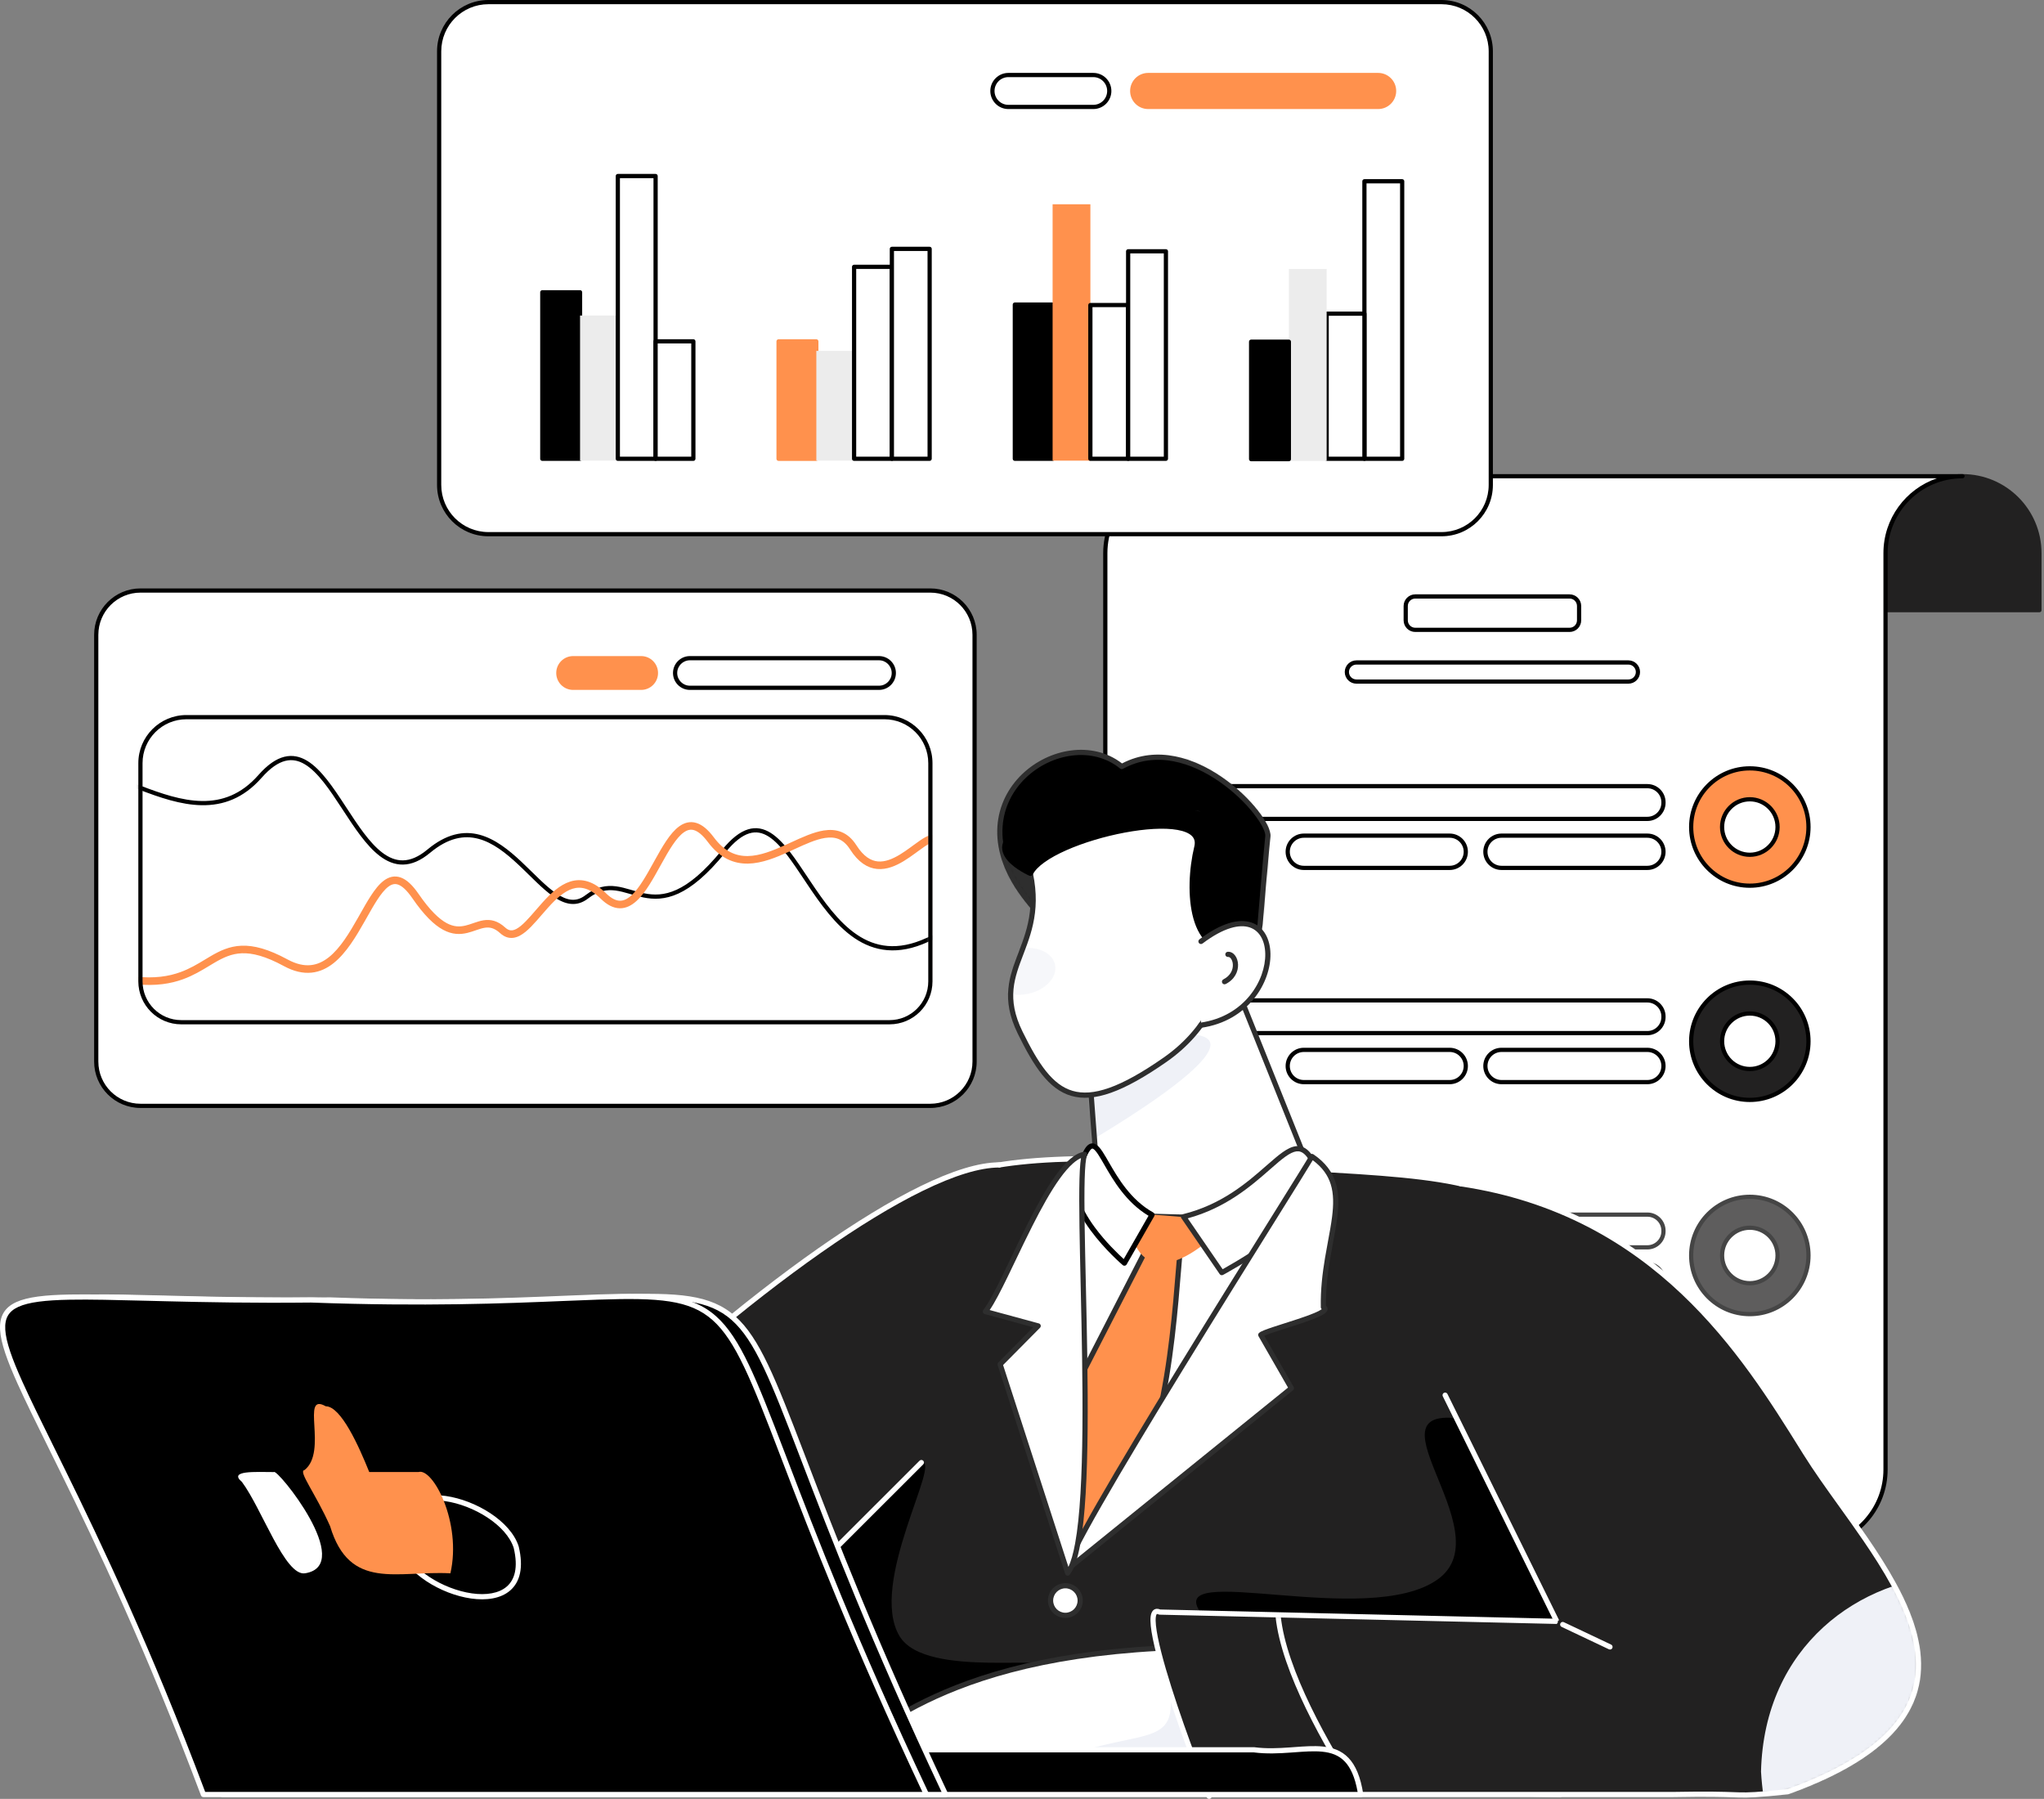 <svg xmlns="http://www.w3.org/2000/svg" width="608" height="535" viewBox="0 0 608 535" fill="none"><rect x="0" y="0" width="608" height="535" fill="#808080" stroke="none"/><path d="M583.751 141.626C596.393 141.626 606.641 151.874 606.641 164.516V181.473H560.862V164.516C560.864 151.874 571.112 141.626 583.751 141.626Z" fill="#222121"></path><path fill-rule="evenodd" clip-rule="evenodd" d="M607.267 164.516C607.267 151.528 596.739 141 583.751 141C570.766 141 560.238 151.528 560.236 164.515V181.473C560.236 181.819 560.516 182.099 560.862 182.099H606.641C606.987 182.099 607.267 181.819 607.267 181.473V164.516ZM583.751 142.252C596.047 142.252 606.015 152.22 606.015 164.516V180.847H561.488V164.516C561.488 164.516 561.488 164.516 561.488 164.516C561.49 152.22 571.458 142.252 583.751 142.252Z" fill="#222121"></path><path d="M351.669 141.626H521H583.751C571.11 141.626 560.862 151.874 560.862 164.516V181.474V420.093V437.053C560.862 448.315 552.722 457.655 542.009 459.565C540.696 459.799 539.352 459.943 537.973 459.943H328.779V181.474V164.514C328.779 151.874 339.027 141.626 351.669 141.626Z" fill="white"></path><path fill-rule="evenodd" clip-rule="evenodd" d="M584.377 141.626C584.377 141.281 584.097 141 583.751 141H351.668C338.681 141 328.153 151.528 328.153 164.514V459.942C328.153 460.288 328.433 460.569 328.779 460.569H537.973C539.396 460.569 540.777 460.42 542.119 460.181C553.125 458.219 561.488 448.625 561.488 437.053V164.516C561.488 152.22 571.455 142.253 583.751 142.253C584.097 142.253 584.377 141.972 584.377 141.626ZM576.16 142.253C566.898 145.41 560.236 154.185 560.236 164.516V437.053C560.236 448.005 552.32 457.091 541.899 458.948C540.615 459.177 539.309 459.316 537.973 459.316H329.405V164.514C329.405 152.22 339.373 142.253 351.668 142.253H576.16Z" fill="black"></path><path d="M304.669 420.096H515.085V437.056C515.085 449.697 525.333 459.945 537.975 459.945H305.892C305.892 459.945 305.892 459.945 305.89 459.945H305.888H304.667V459.884C292.597 459.246 283 449.286 283 437.058V420.098H304.669V420.096Z" fill="#000002"></path><path d="M542.011 459.943H537.975C539.354 459.943 540.698 459.799 542.011 459.566V459.943Z" fill="#242424"></path><path fill-rule="evenodd" clip-rule="evenodd" d="M542.413 459.085C542.271 458.966 542.084 458.916 541.901 458.949C540.617 459.178 539.311 459.317 537.975 459.317C537.629 459.317 537.348 459.597 537.348 459.943C537.348 460.289 537.629 460.569 537.975 460.569H542.011C542.357 460.569 542.637 460.289 542.637 459.943V459.565C542.637 459.38 542.555 459.204 542.413 459.085Z" fill="black"></path><path d="M520.495 228.519C530.131 228.519 537.941 236.331 537.941 245.965C537.941 255.601 530.131 263.411 520.495 263.411C510.859 263.411 503.049 255.599 503.049 245.965C503.049 236.331 510.861 228.519 520.495 228.519ZM520.495 254.216C525.051 254.216 528.745 250.521 528.745 245.965C528.745 241.409 525.051 237.715 520.495 237.715C515.939 237.715 512.245 241.409 512.245 245.965C512.247 250.521 515.939 254.216 520.495 254.216Z" fill="#ff914d"></path><path fill-rule="evenodd" clip-rule="evenodd" d="M538.567 245.965C538.567 235.986 530.477 227.893 520.495 227.893C510.515 227.893 502.423 235.985 502.423 245.965C502.423 255.945 510.513 264.038 520.495 264.038C530.477 264.038 538.567 255.947 538.567 245.965ZM520.495 229.145C529.785 229.145 537.315 236.677 537.315 245.965C537.315 255.256 529.785 262.785 520.495 262.785C511.205 262.785 503.675 255.254 503.675 245.965C503.675 236.677 511.207 229.145 520.495 229.145ZM520.495 238.341C524.705 238.341 528.119 241.755 528.119 245.965C528.119 250.176 524.705 253.59 520.495 253.59C516.285 253.59 512.873 250.176 512.871 245.965M529.372 245.965C529.372 241.063 525.397 237.089 520.495 237.089C515.593 237.089 511.619 241.063 511.619 245.965V245.966C511.621 250.867 515.593 254.842 520.495 254.842C525.397 254.842 529.372 250.867 529.372 245.965ZM520.495 238.341C516.285 238.341 512.871 241.755 512.871 245.965L520.495 238.341Z" fill="black"></path><path d="M354.701 243.546H490.017C492.663 243.546 494.811 241.4 494.811 238.752V238.606C494.811 235.959 492.665 233.812 490.017 233.812H354.701C352.054 233.812 349.907 235.957 349.907 238.606V238.752C349.907 241.4 352.054 243.546 354.701 243.546Z" fill="white"></path><path fill-rule="evenodd" clip-rule="evenodd" d="M490.017 234.438C492.32 234.438 494.185 236.305 494.185 238.606V238.752C494.185 241.055 492.318 242.92 490.017 242.92H354.701C352.4 242.92 350.533 241.055 350.533 238.752V238.606C350.533 236.303 352.4 234.438 354.701 234.438H490.017ZM495.437 238.606C495.437 235.614 493.012 233.186 490.017 233.186H354.701C351.709 233.186 349.281 235.612 349.281 238.606V238.752C349.281 241.747 351.709 244.172 354.701 244.172H490.017C493.009 244.172 495.437 241.747 495.437 238.752V238.606Z" fill="black"></path><path d="M446.632 258.119H490.017C492.663 258.119 494.811 255.973 494.811 253.325C494.811 250.678 492.665 248.531 490.017 248.531H446.632C443.985 248.531 441.838 250.676 441.838 253.325C441.838 255.973 443.985 258.119 446.632 258.119Z" fill="white"></path><path fill-rule="evenodd" clip-rule="evenodd" d="M490.017 249.157C492.32 249.157 494.185 251.024 494.185 253.325C494.185 255.627 492.318 257.493 490.017 257.493H446.632C444.331 257.493 442.464 255.627 442.464 253.325C442.464 251.022 444.331 249.157 446.632 249.157H490.017ZM495.437 253.325C495.437 250.333 493.012 247.905 490.017 247.905H446.632C443.64 247.905 441.212 250.33 441.212 253.325C441.212 256.319 443.64 258.745 446.632 258.745H490.017C493.009 258.745 495.437 256.319 495.437 253.325Z" fill="black"></path><path d="M387.832 258.119H431.217C433.863 258.119 436.011 255.973 436.011 253.325C436.011 250.678 433.865 248.531 431.217 248.531H387.832C385.185 248.531 383.038 250.676 383.038 253.325C383.038 255.973 385.183 258.119 387.832 258.119Z" fill="white"></path><path fill-rule="evenodd" clip-rule="evenodd" d="M431.217 249.157C433.519 249.157 435.385 251.024 435.385 253.325C435.385 255.627 433.518 257.493 431.217 257.493H387.832C385.529 257.493 383.664 255.628 383.664 253.325C383.664 251.022 385.531 249.157 387.832 249.157H431.217ZM436.637 253.325C436.637 250.333 434.211 247.905 431.217 247.905H387.832C384.84 247.905 382.412 250.33 382.412 253.325C382.412 256.319 384.838 258.745 387.832 258.745H431.217C434.209 258.745 436.637 256.319 436.637 253.325Z" fill="black"></path><g opacity="0.73"><path d="M520.495 355.944C530.131 355.944 537.941 363.756 537.941 373.39C537.941 383.026 530.131 390.836 520.495 390.836C510.859 390.836 503.049 383.024 503.049 373.39C503.049 363.756 510.861 355.944 520.495 355.944ZM520.495 381.64C525.051 381.64 528.746 377.946 528.746 373.39C528.746 368.834 525.051 365.139 520.495 365.139C515.939 365.139 512.245 368.834 512.245 373.39C512.247 377.946 515.939 381.64 520.495 381.64Z" fill="#222121"></path><path fill-rule="evenodd" clip-rule="evenodd" d="M538.567 373.39C538.567 363.41 530.477 355.317 520.495 355.317C510.515 355.317 502.423 363.41 502.423 373.39C502.423 383.37 510.513 391.462 520.495 391.462C530.477 391.462 538.567 383.372 538.567 373.39ZM520.495 356.57C529.785 356.57 537.315 364.101 537.315 373.39C537.315 382.68 529.785 390.21 520.495 390.21C511.205 390.21 503.675 382.678 503.675 373.39C503.675 364.101 511.207 356.57 520.495 356.57ZM520.495 365.765C524.705 365.765 528.119 369.179 528.119 373.39C528.119 377.6 524.705 381.014 520.495 381.014C516.285 381.014 512.873 377.6 512.871 373.39M529.372 373.39C529.372 368.488 525.397 364.513 520.495 364.513C515.593 364.513 511.619 368.488 511.619 373.39V373.39C511.621 378.291 515.593 382.266 520.495 382.266C525.397 382.266 529.372 378.292 529.372 373.39ZM520.495 365.765C516.285 365.765 512.871 369.179 512.871 373.389L520.495 365.765Z" fill="black"></path><path d="M354.701 370.971H490.017C492.663 370.971 494.811 368.826 494.811 366.177V366.031C494.811 363.384 492.665 361.237 490.017 361.237H354.701C352.055 361.237 349.907 363.382 349.907 366.031V366.177C349.907 368.826 352.055 370.971 354.701 370.971Z" fill="white"></path><path fill-rule="evenodd" clip-rule="evenodd" d="M490.017 361.863C492.32 361.863 494.185 363.73 494.185 366.031V366.177C494.185 368.479 492.318 370.345 490.017 370.345H354.701C352.4 370.345 350.533 368.479 350.533 366.177V366.031C350.533 363.728 352.4 361.863 354.701 361.863H490.017ZM495.437 366.031C495.437 363.038 493.012 360.61 490.017 360.61H354.701C351.709 360.61 349.281 363.036 349.281 366.031V366.177C349.281 369.171 351.709 371.597 354.701 371.597H490.017C493.009 371.597 495.437 369.171 495.437 366.177V366.031Z" fill="black"></path><path d="M446.632 385.543H490.017C492.663 385.543 494.811 383.398 494.811 380.749C494.811 378.103 492.665 375.955 490.017 375.955H446.632C443.986 375.955 441.838 378.101 441.838 380.749C441.838 383.398 443.986 385.543 446.632 385.543Z" fill="white"></path><path fill-rule="evenodd" clip-rule="evenodd" d="M490.017 376.581C492.32 376.581 494.185 378.448 494.185 380.749C494.185 383.051 492.318 384.917 490.017 384.917H446.632C444.331 384.917 442.464 383.051 442.464 380.749C442.464 378.446 444.331 376.581 446.632 376.581H490.017ZM495.437 380.749C495.437 377.757 493.012 375.329 490.017 375.329H446.632C443.64 375.329 441.212 377.754 441.212 380.749C441.212 383.743 443.64 386.169 446.632 386.169H490.017C493.009 386.169 495.437 383.743 495.437 380.749Z" fill="black"></path><path d="M387.832 385.543H431.217C433.863 385.543 436.011 383.398 436.011 380.749C436.011 378.103 433.865 375.955 431.217 375.955H387.832C385.185 375.955 383.038 378.101 383.038 380.749C383.038 383.398 385.183 385.543 387.832 385.543Z" fill="white"></path><path fill-rule="evenodd" clip-rule="evenodd" d="M431.217 376.581C433.519 376.581 435.385 378.448 435.385 380.749C435.385 383.051 433.518 384.917 431.217 384.917H387.832C385.529 384.917 383.664 383.052 383.664 380.749C383.664 378.446 385.531 376.581 387.832 376.581H431.217ZM436.637 380.749C436.637 377.757 434.211 375.329 431.217 375.329H387.832C384.84 375.329 382.412 377.754 382.412 380.749C382.412 383.743 384.838 386.169 387.832 386.169H431.217C434.209 386.169 436.637 383.743 436.637 380.749Z" fill="black"></path></g><path d="M420.977 187.326H466.873C468.44 187.326 469.711 186.055 469.711 184.487V180.23C469.711 178.662 468.44 177.391 466.873 177.391H420.977C419.41 177.391 418.139 178.662 418.139 180.23V184.487C418.139 186.055 419.41 187.326 420.977 187.326Z" fill="white"></path><path fill-rule="evenodd" clip-rule="evenodd" d="M466.873 178.017C468.095 178.017 469.085 179.008 469.085 180.229V184.487C469.085 185.709 468.095 186.7 466.873 186.7H420.977C419.756 186.7 418.765 185.709 418.765 184.487V180.229C418.765 179.008 419.756 178.017 420.977 178.017H466.873ZM470.338 180.229C470.338 178.316 468.786 176.765 466.873 176.765H420.977C419.064 176.765 417.513 178.316 417.513 180.229V184.487C417.513 186.4 419.064 187.952 420.977 187.952H466.873C468.786 187.952 470.338 186.4 470.338 184.487V180.229Z" fill="black"></path><path d="M403.471 202.704H484.38C485.947 202.704 487.218 201.433 487.218 199.865C487.218 198.298 485.947 197.027 484.38 197.027H403.471C401.903 197.027 400.632 198.298 400.632 199.865C400.632 201.433 401.903 202.704 403.471 202.704Z" fill="white"></path><path fill-rule="evenodd" clip-rule="evenodd" d="M484.38 197.653C485.601 197.653 486.592 198.643 486.592 199.865C486.592 201.087 485.601 202.077 484.38 202.077H403.471C402.249 202.077 401.258 201.087 401.258 199.865C401.258 198.643 402.249 197.653 403.471 197.653H484.38ZM487.844 199.865C487.844 197.952 486.293 196.4 484.38 196.4H403.471C401.557 196.4 400.006 197.952 400.006 199.865C400.006 201.778 401.557 203.33 403.471 203.33H484.38C486.293 203.33 487.844 201.778 487.844 199.865Z" fill="black"></path><path d="M520.495 292.232C530.131 292.232 537.941 300.044 537.941 309.678C537.941 319.315 530.131 327.125 520.495 327.125C510.859 327.125 503.049 319.312 503.049 309.678C503.049 300.042 510.861 292.232 520.495 292.232ZM520.495 317.927C525.051 317.927 528.745 314.232 528.745 309.676C528.745 305.12 525.051 301.426 520.495 301.426C515.939 301.426 512.245 305.12 512.245 309.676C512.247 314.235 515.939 317.927 520.495 317.927Z" fill="#222121"></path><path fill-rule="evenodd" clip-rule="evenodd" d="M538.567 309.679C538.567 299.699 530.477 291.607 520.495 291.607C510.515 291.607 502.423 299.697 502.423 309.679C502.423 319.659 510.513 327.751 520.495 327.751C530.477 327.751 538.567 319.661 538.567 309.679ZM520.495 292.859C529.785 292.859 537.315 300.391 537.315 309.679C537.315 318.969 529.785 326.499 520.495 326.499C511.205 326.499 503.675 318.967 503.675 309.679C503.675 300.389 511.207 292.859 520.495 292.859ZM520.495 302.053C524.705 302.053 528.119 305.467 528.119 309.677C528.119 313.887 524.705 317.301 520.495 317.301C516.285 317.301 512.873 313.89 512.871 309.677M529.372 309.677C529.372 304.775 525.397 300.8 520.495 300.8C515.593 300.8 511.619 304.775 511.619 309.677V309.677C511.621 314.581 515.593 318.553 520.495 318.553C525.397 318.553 529.372 314.579 529.372 309.677ZM520.495 302.053C516.285 302.053 512.871 305.466 512.871 309.677L520.495 302.053Z" fill="black"></path><path d="M354.701 307.26H490.017C492.663 307.26 494.811 305.115 494.811 302.466V302.32C494.811 299.674 492.665 297.526 490.017 297.526H354.701C352.054 297.526 349.907 299.672 349.907 302.32V302.466C349.907 305.115 352.054 307.26 354.701 307.26Z" fill="white"></path><path fill-rule="evenodd" clip-rule="evenodd" d="M490.017 298.151C492.32 298.151 494.185 300.019 494.185 302.319V302.466C494.185 304.768 492.318 306.633 490.017 306.633H354.701C352.4 306.633 350.533 304.768 350.533 302.466V302.319C350.533 300.017 352.4 298.151 354.701 298.151H490.017ZM495.437 302.319C495.437 299.327 493.012 296.899 490.017 296.899H354.701C351.709 296.899 349.281 299.325 349.281 302.319V302.466C349.281 305.46 351.709 307.886 354.701 307.886H490.017C493.009 307.886 495.437 305.46 495.437 302.466V302.319Z" fill="black"></path><path d="M446.632 321.831H490.017C492.663 321.831 494.811 319.685 494.811 317.037C494.811 314.39 492.665 312.242 490.017 312.242H446.632C443.985 312.242 441.838 314.388 441.838 317.037C441.838 319.685 443.985 321.831 446.632 321.831Z" fill="white"></path><path fill-rule="evenodd" clip-rule="evenodd" d="M490.017 312.868C492.32 312.868 494.185 314.735 494.185 317.036C494.185 319.338 492.318 321.204 490.017 321.204H446.632C444.331 321.204 442.464 319.338 442.464 317.036C442.464 314.733 444.331 312.868 446.632 312.868H490.017ZM495.437 317.036C495.437 314.044 493.012 311.615 490.017 311.615H446.632C443.64 311.615 441.212 314.041 441.212 317.036C441.212 320.03 443.64 322.456 446.632 322.456H490.017C493.009 322.456 495.437 320.03 495.437 317.036Z" fill="black"></path><path d="M387.832 321.831H431.217C433.863 321.831 436.011 319.685 436.011 317.037C436.011 314.39 433.865 312.242 431.217 312.242H387.832C385.185 312.242 383.038 314.388 383.038 317.037C383.038 319.685 385.183 321.831 387.832 321.831Z" fill="white"></path><path fill-rule="evenodd" clip-rule="evenodd" d="M431.217 312.868C433.519 312.868 435.385 314.735 435.385 317.036C435.385 319.338 433.518 321.204 431.217 321.204H387.832C385.529 321.204 383.664 319.338 383.664 317.036C383.664 314.733 385.531 312.868 387.832 312.868H431.217ZM436.637 317.036C436.637 314.044 434.211 311.615 431.217 311.615H387.832C384.84 311.615 382.412 314.041 382.412 317.036C382.412 320.03 384.838 322.456 387.832 322.456H431.217C434.209 322.456 436.637 320.03 436.637 317.036Z" fill="black"></path><path fill-rule="evenodd" clip-rule="evenodd" d="M354.569 435.005C354.325 435.25 354.325 435.646 354.569 435.891L358.639 439.961C358.884 440.205 359.28 440.205 359.525 439.961C359.769 439.716 359.769 439.32 359.525 439.075L355.455 435.005C355.21 434.761 354.814 434.761 354.569 435.005Z" fill="black"></path><path fill-rule="evenodd" clip-rule="evenodd" d="M347.663 395.31C347.508 395.62 347.633 395.996 347.943 396.15L350.384 397.371C350.694 397.526 351.07 397.401 351.225 397.091C351.379 396.782 351.254 396.406 350.945 396.251L348.503 395.03C348.193 394.876 347.817 395.001 347.663 395.31Z" fill="black"></path><path d="M41.8 328.893H276.719C283.995 328.893 289.893 322.995 289.893 315.719V188.8C289.893 181.524 283.995 175.626 276.719 175.626H41.8C34.524 175.626 28.626 181.524 28.626 188.8V315.719C28.626 322.995 34.524 328.893 41.8 328.893Z" fill="white"></path><path fill-rule="evenodd" clip-rule="evenodd" d="M276.72 176.252C283.649 176.252 289.267 181.87 289.267 188.8V315.719C289.267 322.649 283.649 328.267 276.72 328.267H41.8C34.87 328.267 29.253 322.649 29.253 315.719V188.8C29.253 181.87 34.87 176.252 41.8 176.252H276.72ZM290.52 188.8C290.52 181.179 284.341 175 276.72 175H41.8C34.179 175 28 181.179 28 188.8V315.719C28 323.341 34.179 329.519 41.8 329.519H276.72C284.341 329.519 290.52 323.341 290.52 315.719V188.8Z" fill="black"></path><path d="M205.219 204.562H261.463C263.896 204.562 265.868 202.59 265.868 200.156C265.868 197.723 263.896 195.75 261.463 195.75H205.219C202.785 195.75 200.813 197.723 200.813 200.156C200.813 202.59 202.785 204.562 205.219 204.562Z" fill="white"></path><path fill-rule="evenodd" clip-rule="evenodd" d="M261.463 196.376C263.55 196.376 265.242 198.068 265.242 200.156C265.242 202.244 263.55 203.936 261.463 203.936H205.219C203.131 203.936 201.439 202.244 201.439 200.156C201.439 198.068 203.131 196.376 205.219 196.376H261.463ZM266.495 200.156C266.495 197.376 264.242 195.124 261.463 195.124H205.219C202.44 195.124 200.187 197.376 200.187 200.156C200.187 202.935 202.44 205.188 205.219 205.188H261.463C264.242 205.188 266.495 202.935 266.495 200.156Z" fill="black"></path><path d="M170.488 204.562H190.705C193.139 204.562 195.111 202.59 195.111 200.156C195.111 197.723 193.139 195.75 190.705 195.75H170.488C168.054 195.75 166.082 197.723 166.082 200.156C166.082 202.59 168.054 204.562 170.488 204.562Z" fill="#ff914d"></path><path fill-rule="evenodd" clip-rule="evenodd" d="M190.705 196.376C192.793 196.376 194.485 198.068 194.485 200.156C194.485 202.244 192.793 203.936 190.705 203.936H170.487C168.4 203.936 166.708 202.244 166.708 200.156C166.708 198.068 168.4 196.376 170.487 196.376H190.705ZM195.737 200.156C195.737 197.376 193.485 195.124 190.705 195.124H170.487C167.708 195.124 165.455 197.376 165.455 200.156C165.455 202.935 167.708 205.188 170.487 205.188H190.705C193.485 205.188 195.737 202.935 195.737 200.156Z" fill="#ff914d"></path><path d="M55.45 213.288H263.069C270.623 213.288 276.746 219.412 276.746 226.965V291.879C276.746 298.584 271.309 304.021 264.604 304.021H53.916C47.21 304.021 41.775 298.584 41.775 291.879V226.965C41.773 219.412 47.896 213.288 55.45 213.288Z" fill="white"></path><mask id="mask0_176_8037" style="mask-type:luminance" maskUnits="userSpaceOnUse" x="41" y="213" width="236" height="92"><path d="M55.45 213.288H263.069C270.623 213.288 276.746 219.412 276.746 226.965V291.879C276.746 298.584 271.309 304.021 264.604 304.021H53.916C47.21 304.021 41.775 298.584 41.775 291.879V226.965C41.773 219.412 47.896 213.288 55.45 213.288Z" fill="white"></path></mask><g mask="url(#mask0_176_8037)"><path d="M346.516 306.311V286.471C308.374 290.098 311.086 263.331 275.822 279.542C240.558 295.752 237.014 226.383 215.277 253.15C193.539 279.917 187.209 256.919 174.551 266.723C161.892 276.526 149.685 234.677 127.532 253.15C105.38 271.623 98.597 206.776 77.348 230.906C56.099 255.035 25.355 214.693 10.888 233.921C-3.58 253.15 -22.116 226.758 -27.993 230.906V306.309H346.516V306.311Z" fill="white"></path><path fill-rule="evenodd" clip-rule="evenodd" d="M119.898 257.134C122.428 257.089 125.09 256.001 127.933 253.63C133.342 249.12 138.054 248.348 142.285 249.461C146.579 250.59 150.478 253.683 154.174 257.142C155.263 258.16 156.313 259.19 157.348 260.205C158.076 260.919 158.797 261.627 159.519 262.317C161.246 263.97 162.945 265.497 164.624 266.655C166.299 267.811 168.002 268.633 169.738 268.818C171.5 269.007 173.235 268.533 174.934 267.217C177.956 264.877 180.554 264.511 183.115 264.851C184.42 265.023 185.722 265.38 187.093 265.779C187.253 265.825 187.414 265.872 187.576 265.92C188.79 266.274 190.06 266.646 191.386 266.911C194.424 267.52 197.788 267.582 201.783 265.753C205.754 263.936 210.297 260.275 215.763 253.544C218.446 250.24 220.783 248.505 222.858 247.861C224.895 247.23 226.766 247.624 228.614 248.79C230.488 249.972 232.314 251.935 234.19 254.391C235.779 256.472 237.374 258.864 239.049 261.375C239.349 261.825 239.651 262.279 239.956 262.735C243.952 268.706 248.443 275.126 254.191 279.011C257.078 280.962 260.296 282.284 263.935 282.587C267.574 282.891 271.595 282.173 276.083 280.11C284.846 276.082 291.189 274.752 296.361 274.921C301.526 275.09 305.588 276.755 309.812 278.848C310.63 279.254 311.456 279.676 312.297 280.107C315.785 281.892 319.542 283.814 324.154 285.237C329.76 286.966 336.626 287.96 345.89 287.156V305.682H-27.367V231.263C-26.876 231.034 -26.237 231.016 -25.387 231.238C-24.373 231.504 -23.169 232.085 -21.783 232.875C-20.739 233.47 -19.622 234.166 -18.431 234.907C-18.046 235.147 -17.653 235.392 -17.252 235.64C-15.621 236.648 -13.877 237.695 -12.06 238.626C-8.435 240.482 -4.453 241.911 -0.417 241.603C3.656 241.292 7.682 239.223 11.388 234.297C13.128 231.984 15.092 230.592 17.23 229.852C19.378 229.109 21.744 229.009 24.305 229.352C28.779 229.949 33.716 231.87 38.943 233.903C39.739 234.212 40.541 234.525 41.35 234.835C47.42 237.166 53.803 239.388 60.024 239.478C66.292 239.569 72.377 237.497 77.818 231.319C80.43 228.353 82.757 226.827 84.85 226.298C86.918 225.775 88.841 226.204 90.715 227.335C92.605 228.477 94.426 230.325 96.233 232.6C98.037 234.871 99.795 237.525 101.577 240.249C101.727 240.478 101.877 240.708 102.027 240.938C105.422 246.134 108.942 251.522 112.954 254.572C115.069 256.18 117.369 257.179 119.898 257.134ZM346.465 306.935H-27.993C-28.339 306.935 -28.619 306.654 -28.619 306.308V230.905C-28.619 230.702 -28.52 230.511 -28.354 230.394C-27.405 229.724 -26.253 229.717 -25.07 230.027C-23.889 230.336 -22.567 230.986 -21.163 231.787C-20.096 232.395 -18.949 233.109 -17.753 233.854C-17.371 234.092 -16.985 234.333 -16.594 234.574C-14.97 235.578 -13.26 236.604 -11.489 237.511C-7.936 239.331 -4.204 240.636 -0.512 240.354C3.143 240.076 6.859 238.233 10.387 233.545C12.264 231.05 14.426 229.497 16.821 228.669C19.207 227.843 21.783 227.751 24.471 228.11C29.106 228.729 34.203 230.714 39.411 232.741C40.205 233.05 41.001 233.36 41.799 233.666C47.88 236.001 54.071 238.139 60.042 238.226C65.967 238.312 71.694 236.378 76.878 230.491C79.578 227.425 82.111 225.699 84.543 225.084C86.999 224.463 89.265 224.997 91.362 226.263C93.441 227.519 95.372 229.503 97.213 231.821C99.058 234.144 100.847 236.845 102.625 239.564C102.753 239.76 102.882 239.956 103.01 240.152C106.464 245.437 109.878 250.66 113.712 253.576C115.681 255.072 117.712 255.921 119.876 255.882C122.04 255.843 124.436 254.916 127.131 252.669C132.799 247.942 137.92 247.018 142.604 248.25C147.225 249.466 151.322 252.758 155.03 256.227C156.12 257.248 157.198 258.304 158.247 259.333C158.975 260.047 159.689 260.747 160.385 261.413C162.104 263.057 163.743 264.526 165.335 265.624C166.93 266.724 168.43 267.419 169.871 267.573C171.286 267.725 172.702 267.362 174.167 266.227C177.475 263.665 180.415 263.23 183.28 263.609C184.688 263.796 186.072 264.178 187.443 264.576C187.605 264.623 187.767 264.671 187.929 264.718C189.148 265.074 190.363 265.429 191.632 265.683C194.477 266.253 197.562 266.309 201.262 264.615C204.988 262.909 209.387 259.408 214.791 252.755C217.542 249.367 220.071 247.415 222.487 246.665C224.943 245.904 227.191 246.411 229.282 247.731C231.349 249.035 233.284 251.143 235.186 253.631C236.801 255.746 238.422 258.178 240.095 260.688C240.394 261.136 240.695 261.587 240.997 262.038C245.012 268.038 249.378 274.247 254.892 277.973C257.635 279.827 260.65 281.057 264.039 281.34C267.428 281.622 271.233 280.961 275.56 278.972C284.43 274.895 290.971 273.492 296.401 273.669C301.837 273.847 306.093 275.607 310.368 277.726C311.21 278.144 312.052 278.574 312.904 279.01C316.385 280.791 320.026 282.653 324.523 284.04C330.1 285.76 336.999 286.747 346.457 285.847C346.633 285.83 346.807 285.888 346.938 286.007C347.068 286.126 347.143 286.294 347.143 286.47V306.31C347.143 306.656 346.862 306.937 346.516 306.937C346.499 306.937 346.482 306.936 346.465 306.935Z" fill="black"></path></g><mask id="mask1_176_8037" style="mask-type:luminance" maskUnits="userSpaceOnUse" x="41" y="213" width="236" height="92"><path d="M55.45 213.288H263.069C270.623 213.288 276.746 219.412 276.746 226.965V291.879C276.746 298.584 271.309 304.021 264.604 304.021H53.916C47.21 304.021 41.775 298.584 41.775 291.879V226.965C41.773 219.412 47.896 213.288 55.45 213.288Z" fill="white"></path></mask><g mask="url(#mask1_176_8037)"><path fill-rule="evenodd" clip-rule="evenodd" d="M184.336 269.631C182.624 269.595 180.869 268.726 179.039 266.924C177.325 265.237 175.744 264.274 174.285 263.828C172.835 263.384 171.471 263.439 170.161 263.846C167.501 264.672 165.053 266.951 162.693 269.559C162 270.325 161.335 271.095 160.677 271.856C160.213 272.394 159.753 272.927 159.289 273.451C158.188 274.695 157.096 275.855 156.012 276.738C154.935 277.615 153.804 278.271 152.621 278.421C151.398 278.575 150.217 278.178 149.095 277.153C148.143 276.281 147.278 275.8 146.475 275.56C145.674 275.32 144.898 275.31 144.104 275.434C143.3 275.559 142.491 275.82 141.617 276.12C141.515 276.155 141.413 276.19 141.31 276.226C140.538 276.492 139.715 276.776 138.855 276.98C136.866 277.45 134.648 277.497 132.032 276.083C129.454 274.69 126.537 271.902 123.051 266.833C121.343 264.35 119.885 263.094 118.639 262.638C117.455 262.204 116.362 262.459 115.23 263.302C114.068 264.167 112.92 265.619 111.724 267.467C110.715 269.028 109.701 270.823 108.634 272.713C108.443 273.052 108.25 273.393 108.055 273.737C105.514 278.221 102.637 283.084 98.939 286.035C97.075 287.523 94.978 288.546 92.591 288.781C90.202 289.016 87.585 288.457 84.69 286.885C79.128 283.866 75.137 282.889 71.912 283.014C68.694 283.138 66.154 284.361 63.47 285.932C62.954 286.234 62.431 286.55 61.898 286.872C59.674 288.216 57.254 289.679 54.289 290.759C50.728 292.056 46.385 292.805 40.568 292.244V305.85H277.95V250.089C277.728 250.003 277.43 250.002 277 250.135C276.394 250.322 275.653 250.74 274.772 251.333C274.111 251.778 273.405 252.297 272.648 252.854C272.402 253.035 272.15 253.22 271.892 253.408C270.852 254.167 269.734 254.96 268.567 255.666C266.247 257.069 263.646 258.183 260.98 257.943C258.27 257.699 255.65 256.074 253.275 252.347C252.178 250.626 250.958 249.616 249.655 249.084C248.346 248.549 246.895 248.473 245.298 248.724C242.489 249.168 239.382 250.594 236.046 252.126C235.539 252.359 235.026 252.594 234.507 252.829C230.645 254.58 226.529 256.278 222.498 256.347C218.401 256.417 214.452 254.807 210.953 250.116C209.294 247.891 207.847 246.793 206.594 246.419C205.383 246.057 204.246 246.342 203.095 247.163C201.923 247.999 200.779 249.365 199.629 251.074C198.484 252.776 197.366 254.768 196.23 256.818C196.141 256.98 196.052 257.141 195.962 257.303C194.918 259.19 193.856 261.108 192.758 262.84C191.567 264.717 190.309 266.415 188.944 267.64C187.577 268.868 186.049 269.668 184.336 269.631ZM206.952 245.219C208.582 245.706 210.231 247.054 211.957 249.367C215.228 253.753 218.805 255.157 222.477 255.094C226.215 255.03 230.111 253.448 233.99 251.689C234.496 251.459 235.002 251.227 235.508 250.994C238.82 249.471 242.108 247.96 245.103 247.487C246.851 247.212 248.548 247.279 250.128 247.925C251.714 248.572 253.122 249.778 254.331 251.674C256.565 255.18 258.878 256.497 261.092 256.696C263.351 256.9 265.665 255.957 267.919 254.595C269.038 253.918 270.12 253.151 271.154 252.397C271.401 252.216 271.647 252.036 271.889 251.858C272.652 251.296 273.388 250.755 274.073 250.295C274.969 249.691 275.838 249.183 276.63 248.938C277.436 248.69 278.282 248.681 278.977 249.261C279.12 249.38 279.203 249.556 279.203 249.742V306.476C279.203 306.821 278.922 307.102 278.577 307.102H39.942C39.596 307.102 39.316 306.821 39.316 306.476V291.549C39.316 291.37 39.392 291.201 39.525 291.082C39.658 290.963 39.835 290.907 40.012 290.926C45.996 291.599 50.348 290.861 53.86 289.582C56.699 288.548 58.993 287.163 61.21 285.824C61.755 285.495 62.295 285.169 62.837 284.851C65.568 283.253 68.328 281.899 71.864 281.762C75.395 281.626 79.614 282.705 85.287 285.785C88.01 287.263 90.378 287.74 92.468 287.535C94.559 287.329 96.434 286.432 98.158 285.057C101.635 282.282 104.402 277.643 106.965 273.12C107.158 272.78 107.349 272.441 107.539 272.104C108.605 270.216 109.641 268.382 110.673 266.787C111.884 264.914 113.132 263.303 114.482 262.298C115.86 261.271 117.391 260.847 119.069 261.462C120.685 262.053 122.328 263.572 124.083 266.123C127.521 271.123 130.302 273.725 132.628 274.982C134.916 276.219 136.808 276.177 138.567 275.761C139.361 275.573 140.122 275.311 140.9 275.043C141.003 275.007 141.107 274.971 141.211 274.936C142.083 274.636 142.986 274.341 143.911 274.196C144.846 274.05 145.816 274.056 146.834 274.36C147.851 274.664 148.876 275.256 149.94 276.228C150.836 277.047 151.662 277.279 152.464 277.178C153.305 277.072 154.215 276.586 155.222 275.767C156.222 274.952 157.257 273.858 158.351 272.621C158.791 272.124 159.245 271.599 159.709 271.062C160.379 270.286 161.07 269.486 161.765 268.718C164.122 266.114 166.77 263.588 169.79 262.65C171.321 262.174 172.943 262.107 174.652 262.631C176.353 263.151 178.102 264.245 179.918 266.032L179.478 266.478L179.918 266.032C181.617 267.705 183.084 268.352 184.363 268.379C185.641 268.406 186.873 267.817 188.107 266.709C189.344 265.598 190.53 264.014 191.7 262.169C192.778 260.471 193.821 258.585 194.87 256.691C194.958 256.531 195.047 256.371 195.135 256.211C196.268 254.167 197.41 252.129 198.59 250.375C199.765 248.628 201.011 247.111 202.368 246.143C203.747 245.16 205.28 244.72 206.952 245.219Z" fill="#ff914d" stroke="#ff914d" stroke-miterlimit="10" stroke-linecap="round" stroke-linejoin="round"></path></g><path fill-rule="evenodd" clip-rule="evenodd" d="M277.373 226.965C277.373 219.066 270.969 212.662 263.07 212.662H55.45C47.551 212.662 41.147 219.066 41.149 226.965V291.878C41.149 298.93 46.864 304.647 53.916 304.647H264.604C271.655 304.647 277.373 298.93 277.373 291.878V226.965ZM263.07 213.914C270.277 213.914 276.12 219.757 276.12 226.965V291.878C276.12 298.238 270.964 303.395 264.604 303.395H53.916C47.556 303.395 42.401 298.239 42.401 291.878V226.965C42.399 219.757 48.242 213.914 55.45 213.914H263.07Z" fill="black"></path><path d="M145.276 158.869H428.798C436.887 158.869 443.445 152.311 443.445 144.222V15.274C443.445 7.184 436.887 0.626 428.798 0.626H145.274C137.184 0.626 130.626 7.184 130.626 15.274V144.224C130.629 152.311 137.186 158.869 145.276 158.869Z" fill="white"></path><path fill-rule="evenodd" clip-rule="evenodd" d="M428.798 1.252C436.542 1.252 442.819 7.53 442.819 15.274V144.222C442.819 151.965 436.542 158.243 428.798 158.243H145.276C137.532 158.243 131.255 151.965 131.253 144.224V15.274C131.253 7.53 137.53 1.252 145.274 1.252H428.798ZM444.071 15.274C444.071 6.838 437.233 0 428.798 0H145.274C136.838 0 130 6.838 130 15.274V144.224C130.003 152.657 136.84 159.495 145.276 159.495H428.798C437.233 159.495 444.071 152.657 444.071 144.222V15.274Z" fill="black"></path><path d="M341.535 31.806H409.932C412.553 31.806 414.68 29.679 414.68 27.058C414.68 24.437 412.553 22.31 409.932 22.31H341.535C338.914 22.31 336.787 24.437 336.787 27.058C336.787 29.681 338.914 31.806 341.535 31.806Z" fill="#ff914d"></path><path fill-rule="evenodd" clip-rule="evenodd" d="M409.932 22.936C412.208 22.936 414.054 24.782 414.054 27.058C414.054 29.333 412.208 31.18 409.932 31.18H341.535C339.26 31.18 337.413 29.335 337.413 27.058C337.413 24.782 339.26 22.936 341.535 22.936H409.932ZM415.306 27.058C415.306 24.09 412.899 21.683 409.932 21.683H341.535C338.568 21.683 336.161 24.09 336.161 27.058C336.161 30.027 338.568 32.432 341.535 32.432H409.932C412.899 32.432 415.306 30.025 415.306 27.058Z" fill="#ff914d"></path><path d="M299.952 31.806H325.212C327.833 31.806 329.96 29.679 329.96 27.058C329.96 24.437 327.833 22.31 325.212 22.31H299.952C297.33 22.31 295.203 24.437 295.203 27.058C295.203 29.681 297.328 31.806 299.952 31.806Z" fill="white"></path><path fill-rule="evenodd" clip-rule="evenodd" d="M325.212 22.936C327.488 22.936 329.334 24.782 329.334 27.058C329.334 29.334 327.488 31.18 325.212 31.18H299.952C297.674 31.18 295.83 29.336 295.83 27.058C295.83 24.782 297.676 22.936 299.952 22.936H325.212ZM330.586 27.058C330.586 24.091 328.179 21.684 325.212 21.684H299.952C296.985 21.684 294.577 24.091 294.577 27.058C294.577 30.027 296.982 32.432 299.952 32.432H325.212C328.179 32.432 330.586 30.025 330.586 27.058Z" fill="black"></path><path d="M405.852 53.91H417.087V136.447H405.852V53.91Z" fill="white"></path><path fill-rule="evenodd" clip-rule="evenodd" d="M417.713 53.91C417.713 53.564 417.433 53.284 417.087 53.284H405.852C405.506 53.284 405.226 53.564 405.226 53.91V136.447C405.226 136.793 405.506 137.073 405.852 137.073H417.087C417.433 137.073 417.713 136.793 417.713 136.447V53.91ZM416.461 54.536V135.821H406.478V54.536H416.461Z" fill="black"></path><path d="M394.619 93.288H405.854V136.447H394.619V93.288Z" fill="white"></path><path fill-rule="evenodd" clip-rule="evenodd" d="M406.48 93.287C406.48 92.942 406.2 92.661 405.854 92.661H394.619C394.273 92.661 393.993 92.942 393.993 93.287V136.447C393.993 136.793 394.273 137.073 394.619 137.073H405.854C406.2 137.073 406.48 136.793 406.48 136.447V93.287ZM405.228 93.914V135.821H395.245V93.914H405.228Z" fill="black"></path><path d="M383.384 80H394.619V137.087H383.384V80Z" fill="#ECECEC"></path><path d="M372.149 101.523H383.384V136.447H372.149V101.523Z" fill="black"></path><path fill-rule="evenodd" clip-rule="evenodd" d="M384.01 101.626C384.01 101.28 383.73 101 383.384 101H372.149C371.803 101 371.523 101.28 371.523 101.626V136.55C371.523 136.896 371.803 137.176 372.149 137.176H383.384C383.73 137.176 384.01 136.896 384.01 136.55V101.626ZM382.758 102.252V135.924H372.775V102.252H382.758Z" fill="black"></path><path d="M313.104 136.446L301.869 136.446L301.869 90.582L313.104 90.582L313.104 136.446Z" fill="black"></path><path fill-rule="evenodd" clip-rule="evenodd" d="M301.242 136.446C301.242 136.792 301.523 137.072 301.869 137.072L313.104 137.072C313.449 137.072 313.73 136.792 313.73 136.446L313.73 90.582C313.73 90.236 313.449 89.955 313.104 89.955L301.869 89.955C301.523 89.955 301.242 90.236 301.242 90.582L301.242 136.446ZM302.495 135.82L302.495 91.208L312.477 91.208L312.477 135.82L302.495 135.82Z" fill="black"></path><path d="M324.34 137L313.105 137L313.105 60.752L324.34 60.752L324.34 137Z" fill="#ff914d"></path><path d="M335.572 136.447L324.337 136.447L324.337 90.727L335.572 90.727L335.572 136.447Z" fill="white"></path><path fill-rule="evenodd" clip-rule="evenodd" d="M323.711 136.447C323.711 136.793 323.992 137.073 324.337 137.073L335.572 137.073C335.918 137.073 336.198 136.793 336.198 136.447L336.198 90.727C336.198 90.381 335.918 90.101 335.572 90.101L324.337 90.101C323.992 90.101 323.711 90.381 323.711 90.727L323.711 136.447ZM324.963 135.821L324.963 91.353L334.946 91.353L334.946 135.821L324.963 135.821Z" fill="black"></path><path d="M346.808 136.441L335.573 136.441L335.573 74.742L346.808 74.742L346.808 136.441Z" fill="white"></path><path fill-rule="evenodd" clip-rule="evenodd" d="M334.947 136.441C334.947 136.786 335.227 137.067 335.573 137.067L346.808 137.067C347.154 137.067 347.434 136.786 347.434 136.441L347.434 74.741C347.434 74.395 347.154 74.115 346.808 74.115L335.573 74.115C335.227 74.115 334.947 74.395 334.947 74.741L334.947 136.441ZM336.199 135.814L336.199 75.367L346.182 75.367L346.182 135.814L336.199 135.814Z" fill="black"></path><path d="M242.821 136.451L231.586 136.451L231.586 101.527L242.821 101.527L242.821 136.451Z" fill="#ff914d"></path><path fill-rule="evenodd" clip-rule="evenodd" d="M230.96 136.451C230.96 136.797 231.241 137.077 231.587 137.077L242.822 137.077C243.167 137.077 243.448 136.797 243.448 136.451L243.448 101.527C243.448 101.182 243.167 100.901 242.822 100.901L231.587 100.901C231.241 100.901 230.96 101.182 230.96 101.527L230.96 136.451ZM232.213 135.825L232.213 102.153L242.195 102.153L242.195 135.825L232.213 135.825Z" fill="#ff914d"></path><path d="M254.058 137L242.823 137L242.823 104.358L254.058 104.358L254.058 137Z" fill="#ECECEC"></path><path d="M265.292 136.447L254.057 136.447L254.057 79.361L265.292 79.361L265.292 136.447Z" fill="white"></path><path fill-rule="evenodd" clip-rule="evenodd" d="M253.431 136.447C253.431 136.793 253.711 137.073 254.057 137.073L265.292 137.073C265.637 137.073 265.918 136.793 265.918 136.447L265.918 79.36C265.918 79.015 265.637 78.734 265.292 78.734L254.057 78.734C253.711 78.734 253.431 79.015 253.431 79.36L253.431 136.447ZM254.683 135.821L254.683 79.987L264.666 79.987L264.666 135.821L254.683 135.821Z" fill="black"></path><path d="M276.528 136.44L265.293 136.44L265.293 74.015L276.528 74.015L276.528 136.44Z" fill="white"></path><path fill-rule="evenodd" clip-rule="evenodd" d="M264.667 136.44C264.667 136.786 264.947 137.066 265.293 137.066L276.528 137.066C276.874 137.066 277.154 136.786 277.154 136.44L277.154 74.015C277.154 73.669 276.874 73.389 276.528 73.389L265.293 73.389C264.947 73.389 264.667 73.669 264.667 74.015L264.667 136.44ZM265.919 135.814L265.919 74.641L275.902 74.641L275.902 135.814L265.919 135.814Z" fill="black"></path><path d="M172.543 136.447L161.308 136.447L161.308 86.924L172.543 86.924L172.543 136.447Z" fill="black"></path><path fill-rule="evenodd" clip-rule="evenodd" d="M160.682 136.447C160.682 136.793 160.963 137.073 161.309 137.073L172.543 137.073C172.889 137.073 173.17 136.793 173.17 136.447L173.17 86.924C173.17 86.579 172.889 86.298 172.543 86.298L161.309 86.298C160.963 86.298 160.682 86.579 160.682 86.924L160.682 136.447ZM161.935 135.821L161.935 87.55L171.917 87.55L171.917 135.821L161.935 135.821Z" fill="black"></path><path d="M183.776 137L172.542 137L172.542 93.841L183.776 93.841L183.776 137Z" fill="#ECECEC"></path><path d="M195.012 136.446L183.777 136.446L183.777 52.354L195.012 52.354L195.012 136.446Z" fill="white"></path><path fill-rule="evenodd" clip-rule="evenodd" d="M183.151 136.446C183.151 136.792 183.431 137.072 183.777 137.072L195.012 137.072C195.358 137.072 195.638 136.792 195.638 136.446L195.638 52.354C195.638 52.008 195.358 51.728 195.012 51.728L183.777 51.728C183.431 51.728 183.151 52.008 183.151 52.354L183.151 136.446ZM184.403 135.82L184.403 52.98L194.386 52.98L194.386 135.82L184.403 135.82Z" fill="black"></path><path d="M206.245 136.446L195.01 136.446L195.01 101.523L206.245 101.523L206.245 136.446Z" fill="white"></path><path fill-rule="evenodd" clip-rule="evenodd" d="M194.384 136.446C194.384 136.792 194.664 137.072 195.01 137.072L206.245 137.072C206.591 137.072 206.871 136.792 206.871 136.446L206.871 101.522C206.871 101.177 206.591 100.896 206.245 100.896L195.01 100.896C194.664 100.896 194.384 101.177 194.384 101.522L194.384 136.446ZM195.636 135.82L195.636 102.149L205.619 102.149L205.619 135.82L195.636 135.82Z" fill="black"></path><path d="M472.945 497.096C462.14 348.734 480.042 352.285 375 346.825C269.876 338.82 268.698 351.986 257.388 389.678C243.92 430.686 211.751 528.664 211.656 528.95L464.088 533.71L472.945 497.096Z" fill="#222121"></path><mask id="mask2_176_8037" style="mask-type:luminance" maskUnits="userSpaceOnUse" x="211" y="344" width="262" height="190"><path d="M472.945 497.096C462.14 348.734 480.042 352.285 375 346.825C269.876 338.82 268.698 351.986 257.388 389.678C243.92 430.686 211.751 528.664 211.656 528.95L464.088 533.71L472.945 497.096Z" fill="white"></path></mask><g mask="url(#mask2_176_8037)"><path d="M438.107 422.604C402.142 414.93 447.861 455.273 427.665 469.717C406.912 484.561 345.682 463.916 357.237 479.737C341.105 478.608 556.194 527.059 556.194 527.059L487.106 411.497" fill="black"></path></g><mask id="mask3_176_8037" style="mask-type:luminance" maskUnits="userSpaceOnUse" x="211" y="344" width="262" height="190"><path d="M374.974 347.324L374.974 347.324L374.962 347.323C348.688 345.323 328.927 344.647 313.888 345.343C298.843 346.039 288.564 348.108 281.227 351.568C267.326 358.123 263.866 369.718 258.675 387.119C258.41 388.005 258.141 388.906 257.867 389.822L257.867 389.822L257.863 389.834C250.147 413.327 236.293 455.52 225.849 487.33C218.902 508.488 213.463 525.052 212.342 528.463L463.696 533.203L472.441 497.054C471.093 478.537 470.192 462.387 469.443 448.293C469.325 446.074 469.211 443.906 469.1 441.787C468.502 430.433 467.98 420.512 467.355 411.83C465.872 391.2 463.815 377.672 458.872 368.612C453.966 359.618 446.178 354.971 432.998 352.235C420.702 349.682 403.808 348.811 380.344 347.602C378.591 347.511 376.802 347.419 374.974 347.324Z" fill="white" stroke="white"></path></mask><g mask="url(#mask3_176_8037)"><path d="M274.067 434.977C280.375 433.869 258.13 471.009 267.591 486.636C275.551 499.79 316.453 491.187 311.464 496.496C300.545 508.116 259.475 557.641 259.475 557.641L170.017 533.711L176.217 450.965L250.961 412.841" fill="black"></path></g><path fill-rule="evenodd" clip-rule="evenodd" d="M313.9 345.616C328.923 344.921 348.671 345.596 374.942 347.596C374.948 347.597 374.954 347.597 374.96 347.597C376.783 347.692 378.568 347.784 380.317 347.874C403.795 349.085 420.668 349.955 432.942 352.503C446.078 355.23 453.778 359.845 458.633 368.743C463.543 377.744 465.599 391.212 467.083 411.85C467.707 420.529 468.229 430.447 468.827 441.802C468.939 443.92 469.053 446.089 469.171 448.309C469.919 462.392 470.819 478.53 472.165 497.032L463.482 532.926L212.717 528.198C214.053 524.13 219.333 508.05 226.029 487.658C236.482 455.821 250.387 413.472 258.122 389.92C258.124 389.914 258.126 389.907 258.128 389.901C258.399 388.998 258.664 388.111 258.924 387.238C264.13 369.794 267.555 358.318 281.344 351.815C288.632 348.378 298.869 346.312 313.9 345.616ZM256.65 389.447C256.941 388.477 257.226 387.521 257.506 386.581C262.636 369.364 266.255 357.221 280.684 350.417C288.244 346.852 298.719 344.771 313.829 344.072C328.945 343.372 348.763 344.052 375.05 346.054C376.894 346.15 378.701 346.243 380.472 346.334C403.868 347.54 420.86 348.415 433.256 350.989C446.644 353.768 454.839 358.561 459.99 368.003C465.085 377.342 467.145 391.145 468.625 411.739C469.251 420.434 469.774 430.37 470.371 441.724C470.483 443.842 470.597 446.009 470.715 448.226C471.464 462.337 472.366 478.503 473.716 497.04C473.722 497.12 473.715 497.2 473.697 497.278L464.839 533.893C464.754 534.245 464.436 534.491 464.073 534.484L211.641 529.724C211.396 529.719 211.166 529.598 211.025 529.397C210.883 529.196 210.845 528.94 210.923 528.707L210.924 528.701L212.361 524.325C213.277 521.539 214.594 517.528 216.213 512.595C218.548 505.486 221.51 496.462 224.805 486.427L228.773 474.344C238.509 444.693 249.916 409.952 256.65 389.447Z" fill="white"></path><path d="M297.239 346.457C249.327 346.457 81.284 507.214 108.026 533.711L183.314 525.655L274.066 434.977" fill="#222121"></path><path fill-rule="evenodd" clip-rule="evenodd" d="M298.012 346.456C298.012 346.029 297.666 345.683 297.239 345.683C291.069 345.683 283.072 348.26 273.917 352.721C264.74 357.192 254.313 363.6 243.257 371.356C221.142 386.87 196.449 407.82 174.098 429.593C151.75 451.363 131.714 473.982 118.931 492.84C112.544 502.262 107.937 510.79 105.774 517.83C103.625 524.828 103.817 530.628 107.482 534.26C107.647 534.423 107.877 534.504 108.108 534.479L183.396 526.423C183.572 526.405 183.735 526.326 183.86 526.202L274.613 435.524C274.915 435.222 274.915 434.733 274.613 434.431C274.311 434.129 273.822 434.128 273.52 434.43L182.96 524.915L108.319 532.902C105.529 529.882 105.204 524.954 107.252 518.284C109.348 511.461 113.856 503.082 120.211 493.707C132.912 474.971 152.867 452.433 175.177 430.701C197.482 408.972 222.112 388.078 244.145 372.622C255.162 364.893 265.515 358.534 274.594 354.111C283.695 349.677 291.431 347.23 297.239 347.23C297.666 347.23 298.012 346.883 298.012 346.456Z" fill="white"></path><path d="M373.299 489.877C289.325 487.671 263.346 512.006 244.528 526.419C248.585 526.385 378.054 525.46 378.283 525.46" fill="white"></path><mask id="mask4_176_8037" style="mask-type:luminance" maskUnits="userSpaceOnUse" x="244" y="489" width="135" height="38"><path d="M373.299 489.878C289.324 487.672 263.345 512.007 244.528 526.42C248.584 526.387 378.054 525.462 378.283 525.462" fill="white"></path></mask><g mask="url(#mask4_176_8037)"><path d="M343.313 484.063C354.129 520.227 347.088 513.547 323.568 520.227C235.787 545.154 366.568 540.884 372.464 538.562L390.8 514.114L361.989 489.274" fill="#EFF1F7"></path></g><path fill-rule="evenodd" clip-rule="evenodd" d="M284.763 502.635C303.988 495.072 331.368 489.548 373.279 490.649C373.706 490.661 374.061 490.324 374.072 489.897C374.083 489.47 373.746 489.115 373.32 489.104C331.256 487.999 303.659 493.54 284.197 501.196C266.952 507.98 256.126 516.416 247.353 523.252C246.224 524.132 245.129 524.985 244.058 525.805C243.794 526.007 243.689 526.355 243.797 526.67C243.905 526.984 244.202 527.194 244.535 527.192C246.562 527.175 279.943 526.935 312.846 526.7C329.298 526.582 345.63 526.465 357.863 526.378C363.98 526.334 369.072 526.298 372.642 526.273C374.427 526.26 375.832 526.25 376.793 526.243L378.278 526.233C378.283 526.233 378.284 526.233 378.283 526.233C378.71 526.233 379.056 525.887 379.056 525.46C379.056 525.033 378.71 524.687 378.283 524.687C378.065 524.687 264.799 525.496 246.817 525.628C247.308 525.247 247.804 524.861 248.306 524.469C257.074 517.639 267.736 509.333 284.763 502.635Z" fill="#2E2E2E"></path><path d="M429.865 414.931L463.072 482.204C463.198 482.207 359.976 479.797 344.952 479.447C335.837 475.177 361.365 540.664 359.607 533.709C365.748 533.709 452.865 533.711 497.444 533.711C522.895 533.245 513.177 534.763 531.757 532.881C604.203 506.81 557.002 464.08 537.1 432.174C519.64 404.185 493.499 360.87 434.617 352.083" fill="#222121"></path><mask id="mask5_176_8037" style="mask-type:luminance" maskUnits="userSpaceOnUse" x="342" y="352" width="229" height="183"><path d="M429.865 414.931L463.072 482.204C463.198 482.207 359.976 479.797 344.952 479.447C335.837 475.177 361.365 540.664 359.607 533.709C365.748 533.709 452.865 533.711 497.444 533.711C522.895 533.245 513.177 534.763 531.757 532.881C604.203 506.81 557.002 464.08 537.1 432.174C519.64 404.185 493.499 360.87 434.617 352.083" fill="white"></path></mask><g mask="url(#mask5_176_8037)"><path d="M523.825 526.887C528.583 608.382 640.124 601.499 641.92 526.887C637.163 445.391 525.619 452.274 523.825 526.887Z" fill="#EFF1F7"></path></g><mask id="mask6_176_8037" style="mask-type:luminance" maskUnits="userSpaceOnUse" x="342" y="352" width="229" height="183"><path d="M429.865 414.931L463.072 482.204C463.198 482.207 359.976 479.797 344.952 479.447C335.837 475.177 361.365 540.664 359.607 533.709C365.748 533.709 452.865 533.711 497.444 533.711C522.895 533.245 513.177 534.763 531.757 532.881C604.203 506.81 557.002 464.08 537.1 432.174C519.64 404.185 493.499 360.87 434.617 352.083" fill="white"></path></mask><g mask="url(#mask6_176_8037)"><path fill-rule="evenodd" clip-rule="evenodd" d="M382.632 467.173C382.264 466.957 381.79 467.08 381.574 467.448C378.168 473.255 378.805 481.578 381.454 490.574C384.116 499.619 388.879 509.563 394.025 518.781C399.175 528.006 404.728 536.536 408.991 542.758C411.124 545.869 412.934 548.405 414.213 550.164C414.852 551.043 415.358 551.728 415.705 552.194C415.878 552.427 416.012 552.605 416.102 552.725C416.147 552.785 416.182 552.831 416.205 552.861L416.231 552.896L416.24 552.907C416.24 552.908 416.24 552.908 416.856 552.441C417.471 551.973 417.471 551.973 417.471 551.972L417.469 551.97L417.438 551.929C417.416 551.899 417.382 551.855 417.338 551.796C417.249 551.678 417.117 551.502 416.945 551.271C416.602 550.81 416.099 550.129 415.463 549.255C414.192 547.506 412.39 544.982 410.267 541.884C406.02 535.686 400.495 527.198 395.375 518.028C390.252 508.851 385.553 499.022 382.937 490.138C380.307 481.206 379.85 473.444 382.908 468.231C383.124 467.863 383.001 467.389 382.632 467.173ZM417.324 553.056C417.663 552.798 417.73 552.313 417.471 551.973L416.856 552.441L416.24 552.908C416.499 553.248 416.984 553.314 417.324 553.056Z" fill="white"></path></g><path fill-rule="evenodd" clip-rule="evenodd" d="M433.852 351.968C433.789 352.391 434.08 352.784 434.503 352.847C492.1 361.443 518.168 403.264 535.634 431.284C535.906 431.721 536.176 432.153 536.444 432.583C539.509 437.496 543.237 442.692 547.061 448.02C549.453 451.353 551.883 454.739 554.211 458.14C560.296 467.03 565.737 476.092 568.317 484.932C570.888 493.741 570.603 502.273 565.311 510.204C560.001 518.163 549.574 525.635 531.585 532.122C522.377 533.053 520.209 533.138 517.199 533.054C516.727 533.041 516.235 533.023 515.693 533.004C512.707 532.899 508.221 532.74 497.437 532.938C475.147 532.938 442.227 532.937 414.111 532.936L379.944 532.936C369.314 532.935 361.89 532.935 359.838 532.935C359.829 532.916 359.82 532.896 359.811 532.876C359.309 531.78 358.498 529.826 357.497 527.281C355.497 522.198 352.761 514.809 350.254 507.338C347.744 499.859 345.476 492.33 344.402 486.95C343.86 484.236 343.644 482.167 343.803 480.937C343.886 480.298 344.047 480.086 344.107 480.04L344.107 480.04C344.118 480.031 344.134 480.019 344.192 480.019C344.265 480.02 344.403 480.043 344.624 480.147C344.721 480.192 344.827 480.217 344.934 480.219C352.446 480.395 382.008 481.085 409.675 481.731C423.509 482.054 436.87 482.365 446.764 482.596L463.051 482.977L463.051 482.977C463.053 482.977 463.055 482.977 463.056 482.977C463.399 482.65 463.451 482.316 463.4 482.042L463.765 481.862L430.558 414.589C430.369 414.206 429.905 414.049 429.522 414.238C429.14 414.427 428.982 414.89 429.171 415.273L461.814 481.401L446.8 481.051C436.906 480.82 423.545 480.508 409.711 480.185C382.227 479.543 352.874 478.858 345.122 478.677C344.471 478.41 343.756 478.356 343.16 478.817C342.592 479.258 342.365 480.008 342.27 480.738C342.074 482.245 342.343 484.537 342.885 487.253C343.98 492.734 346.275 500.341 348.788 507.83C351.304 515.328 354.05 522.741 356.058 527.847C357.06 530.396 357.884 532.384 358.406 533.521C358.536 533.805 358.651 534.045 358.748 534.23C358.828 534.383 358.939 534.585 359.062 534.72C359.093 534.754 359.175 534.841 359.304 534.908C359.439 534.979 359.789 535.097 360.132 534.852C360.293 534.736 360.373 534.59 360.414 534.481C363.065 534.481 370.14 534.482 379.944 534.482L414.111 534.483C442.231 534.483 475.155 534.484 497.445 534.484C497.449 534.484 497.454 534.484 497.459 534.484C508.207 534.287 512.665 534.444 515.646 534.549C516.189 534.569 516.682 534.586 517.156 534.599C520.284 534.687 522.543 534.591 531.835 533.65C531.898 533.644 531.96 533.63 532.019 533.609C550.198 527.066 561.012 519.432 566.597 511.062C572.208 502.652 572.463 493.619 569.801 484.499C567.148 475.409 561.585 466.176 555.487 457.267C553.113 453.798 550.664 450.387 548.266 447.047C544.47 441.758 540.801 436.647 537.756 431.765C537.472 431.31 537.187 430.852 536.899 430.39C519.445 402.387 493.039 360.02 434.731 351.318C434.309 351.255 433.915 351.546 433.852 351.968Z" fill="white"></path><path d="M247.971 533.71H404.744C401.597 513.449 388.035 522.366 372.985 520.405C332.835 520.407 248.311 520.407 247.971 520.407V533.71Z" fill="black"></path><path fill-rule="evenodd" clip-rule="evenodd" d="M403.832 532.937H248.744V521.181C257.318 521.181 334.938 521.181 372.935 521.179C376.763 521.672 380.483 521.477 383.909 521.234C384.307 521.206 384.7 521.177 385.089 521.148C388.093 520.929 390.818 520.729 393.254 520.965C395.974 521.229 398.233 522.029 400.011 523.894C401.698 525.662 403.034 528.472 403.832 532.937ZM383.799 519.691C380.366 519.935 376.764 520.118 373.085 519.639C373.052 519.635 373.018 519.632 372.985 519.632C332.835 519.635 248.311 519.635 247.971 519.635C247.544 519.635 247.198 519.981 247.198 520.408V533.711C247.198 534.138 247.544 534.484 247.971 534.484H404.744C404.97 534.484 405.184 534.385 405.331 534.214C405.478 534.042 405.543 533.815 405.508 533.592C404.709 528.449 403.233 525.031 401.13 522.826C399.011 520.604 396.348 519.711 393.403 519.426C390.827 519.177 387.958 519.387 384.978 519.606C384.587 519.635 384.194 519.663 383.799 519.691Z" fill="white"></path><path d="M66.211 533.71H281.292C192.707 345.964 262.578 392.664 98.231 386.619C-38.341 388.08 0.874 359.874 66.211 533.71Z" fill="black"></path><path fill-rule="evenodd" clip-rule="evenodd" d="M280.073 532.937H66.747C50.475 489.709 35.834 459.006 25.138 437.254C23.886 434.707 22.689 432.285 21.55 429.98C17.803 422.399 14.687 416.094 12.325 410.845C9.233 403.975 7.492 399.033 7.277 395.477C7.17 393.721 7.442 392.362 8.058 391.289C8.671 390.221 9.673 389.357 11.177 388.669C14.235 387.269 19.174 386.684 26.438 386.545C32.51 386.429 40.103 386.623 49.416 386.862C51.196 386.907 53.038 386.954 54.945 387.001C66.815 387.293 81.144 387.574 98.221 387.392C132.062 388.636 155.99 387.645 173.392 386.925C177.13 386.77 180.567 386.628 183.736 386.523C201.745 385.926 210.853 386.568 217.659 392.605C221.081 395.639 223.972 400.086 227.077 406.591C230.182 413.094 233.465 421.58 237.706 432.648C237.947 433.276 238.191 433.913 238.438 434.558C246.818 456.439 258.867 487.897 280.073 532.937ZM173.318 385.38C155.914 386.101 132.045 387.089 98.259 385.846C98.247 385.845 98.235 385.845 98.223 385.845C81.164 386.028 66.85 385.747 54.983 385.455C53.082 385.409 51.243 385.362 49.465 385.316C40.154 385.078 32.518 384.883 26.409 384.999C19.165 385.138 13.92 385.713 10.533 387.263C8.815 388.049 7.529 389.106 6.717 390.519C5.908 391.928 5.615 393.612 5.733 395.57C5.968 399.445 7.831 404.627 10.915 411.479C13.289 416.757 16.423 423.097 20.174 430.687C21.311 432.987 22.505 435.402 23.751 437.936C34.475 459.749 49.166 490.555 65.488 533.982C65.601 534.283 65.889 534.483 66.211 534.483H281.292C281.557 534.483 281.803 534.347 281.945 534.124C282.087 533.9 282.104 533.619 281.991 533.38C260.486 487.803 248.326 456.053 239.881 434.004C239.635 433.359 239.391 432.723 239.15 432.095C234.916 421.045 231.609 412.495 228.473 405.924C225.337 399.355 222.338 394.688 218.685 391.448C211.343 384.936 201.567 384.385 183.685 384.978C180.506 385.083 177.061 385.225 173.318 385.38Z" fill="white"></path><path d="M60.503 533.71H275.584C186.999 345.964 256.869 392.664 92.523 386.619C-44.049 388.08 -4.835 359.874 60.503 533.71Z" fill="black"></path><path fill-rule="evenodd" clip-rule="evenodd" d="M274.365 532.936H61.038C44.767 489.709 30.125 459.006 19.43 437.254C18.178 434.707 16.981 432.284 15.842 429.98C12.095 422.398 8.979 416.094 6.616 410.844C3.525 403.974 1.784 399.032 1.569 395.477C1.462 393.72 1.733 392.362 2.35 391.289C2.963 390.221 3.965 389.356 5.469 388.668C8.527 387.269 13.466 386.684 20.73 386.545C26.802 386.429 34.395 386.623 43.708 386.861C45.488 386.907 47.33 386.954 49.237 387.001C61.107 387.293 75.436 387.574 92.513 387.391C126.354 388.635 150.282 387.645 167.684 386.924C171.422 386.77 174.859 386.627 178.028 386.522C196.036 385.926 205.144 386.567 211.951 392.604C215.373 395.639 218.264 400.085 221.369 406.59C224.473 413.094 227.757 421.579 231.998 432.648C232.239 433.276 232.483 433.912 232.73 434.557C241.11 456.439 253.158 487.896 274.365 532.936ZM167.61 385.38C150.206 386.1 126.337 387.088 92.551 385.845C92.539 385.845 92.527 385.845 92.514 385.845C75.456 386.027 61.142 385.747 49.275 385.455C47.374 385.408 45.535 385.361 43.757 385.316C34.446 385.077 26.81 384.882 20.701 384.999C13.457 385.137 8.212 385.713 4.825 387.262C3.106 388.049 1.821 389.105 1.009 390.519C0.199 391.928 -0.093 393.611 0.025 395.57C0.26 399.444 2.123 404.626 5.206 411.479C7.581 416.756 10.715 423.097 14.466 430.686C15.603 432.986 16.796 435.401 18.043 437.936C28.767 459.748 43.457 490.555 59.779 533.981C59.893 534.283 60.181 534.482 60.503 534.482H275.584C275.849 534.482 276.095 534.347 276.237 534.123C276.379 533.899 276.396 533.619 276.283 533.379C254.778 487.802 242.618 456.053 234.173 434.003C233.926 433.359 233.683 432.722 233.442 432.094C229.208 421.044 225.901 412.495 222.764 405.924C219.629 399.354 216.63 394.687 212.977 391.447C205.635 384.936 195.859 384.385 177.977 384.977C174.797 385.082 171.353 385.225 167.61 385.38Z" fill="white"></path><path fill-rule="evenodd" clip-rule="evenodd" d="M152.806 460.368C154.21 466.277 153.048 469.852 150.756 471.845C148.406 473.888 144.628 474.491 140.344 473.881C136.088 473.274 131.495 471.488 127.694 468.977C123.89 466.463 120.977 463.29 119.909 459.956C118.506 454.048 119.668 450.473 121.96 448.481C124.309 446.438 128.088 445.835 132.372 446.445C136.628 447.052 141.221 448.838 145.022 451.348C148.826 453.862 151.739 457.034 152.806 460.368ZM120.945 447.314C118.046 449.834 116.926 454.117 118.412 460.343C118.416 460.361 118.421 460.379 118.427 460.397C119.637 464.213 122.877 467.648 126.842 470.267C130.82 472.896 135.628 474.771 140.126 475.412C144.596 476.048 148.926 475.485 151.771 473.012C154.67 470.491 155.789 466.208 154.304 459.981C154.299 459.963 154.294 459.945 154.289 459.927C153.079 456.111 149.838 452.677 145.874 450.058C141.895 447.43 137.088 445.555 132.59 444.914C128.12 444.278 123.79 444.841 120.945 447.314Z" fill="white"></path><path d="M323.643 313.285L328.567 378.723L391.447 352.631L345.885 238.974" fill="white"></path><mask id="mask7_176_8037" style="mask-type:luminance" maskUnits="userSpaceOnUse" x="323" y="238" width="69" height="141"><path d="M323.643 313.285L328.567 378.723L391.447 352.631L345.885 238.974" fill="white"></path></mask><g mask="url(#mask7_176_8037)"><path d="M354.002 307.623C379.234 308.669 317.489 343.307 317.489 343.307L314.736 315.339" fill="#EFF1F7"></path></g><path fill-rule="evenodd" clip-rule="evenodd" d="M345.597 238.256C345.201 238.415 345.008 238.865 345.167 239.262L390.445 352.21L329.258 377.6L324.413 313.227C324.381 312.801 324.01 312.482 323.584 312.514C323.159 312.546 322.839 312.917 322.871 313.343L327.796 378.781C327.815 379.029 327.951 379.252 328.162 379.382C328.374 379.512 328.634 379.532 328.863 379.437L391.743 353.345C392.134 353.183 392.322 352.736 392.164 352.343L346.602 238.686C346.443 238.29 345.993 238.098 345.597 238.256Z" fill="#2E2E2E"></path><path d="M335.482 360.285L314.737 357.551C316.358 359.687 315.082 427.821 321.2 420.015C333.742 421.268 351.217 427.924 349.065 423.455C363.097 402.363 387.659 377.703 382.244 360.72C370.104 362.63 352.361 362.066 339.839 361.628" fill="white"></path><path fill-rule="evenodd" clip-rule="evenodd" d="M314.086 357.968C313.93 357.725 313.922 357.414 314.068 357.162C314.225 356.892 314.528 356.743 314.838 356.784L335.583 359.518C336.006 359.574 336.304 359.962 336.248 360.386C336.192 360.809 335.804 361.107 335.381 361.051L315.759 358.465C315.765 358.505 315.77 358.547 315.776 358.589C315.86 359.229 315.934 360.087 316 361.118C316.134 363.185 316.241 366.002 316.343 369.285C316.41 371.441 316.475 373.799 316.543 376.282C316.682 381.375 316.837 386.995 317.054 392.48C317.379 400.644 317.842 408.459 318.602 413.738C318.986 416.405 319.433 418.32 319.925 419.317C320.1 419.67 320.228 419.801 320.282 419.847C320.335 419.816 320.437 419.736 320.591 419.538C320.755 419.33 321.013 419.219 321.277 419.246C326.273 419.744 332.048 421.093 337.022 422.254C338.352 422.565 339.625 422.862 340.811 423.126C343.661 423.76 345.954 424.192 347.39 424.206C347.742 424.209 348.014 424.187 348.214 424.147C348.347 424.12 348.426 424.089 348.469 424.068C348.46 424.019 348.435 423.929 348.369 423.791C348.25 423.545 348.27 423.254 348.422 423.027C351.869 417.845 355.946 412.453 360.043 407.035L360.314 406.676C364.508 401.129 368.709 395.558 372.302 390.12C375.897 384.679 378.858 379.407 380.588 374.465C382.228 369.78 382.739 365.454 381.694 361.586C369.491 363.387 352.084 362.829 339.812 362.4C339.386 362.385 339.052 362.027 339.067 361.6C339.082 361.174 339.44 360.84 339.866 360.855C352.412 361.294 370.073 361.852 382.124 359.956C382.501 359.897 382.865 360.122 382.981 360.485C384.404 364.95 383.838 369.859 382.047 374.976C380.256 380.094 377.215 385.489 373.592 390.972C369.967 396.459 365.736 402.069 361.547 407.609L361.29 407.949C357.271 413.263 353.305 418.509 349.931 423.55C349.996 423.767 350.031 423.991 350.016 424.217C349.989 424.632 349.8 424.985 349.491 425.239C349.207 425.472 348.856 425.594 348.521 425.662C348.178 425.731 347.789 425.756 347.375 425.752C345.748 425.736 343.293 425.262 340.475 424.635C339.255 424.363 337.957 424.06 336.61 423.746C331.776 422.618 326.307 421.342 321.514 420.825C321.114 421.22 320.595 421.513 319.973 421.379C319.268 421.226 318.827 420.584 318.539 420.002C317.924 418.758 317.454 416.614 317.072 413.958C316.299 408.591 315.834 400.703 315.509 392.542C315.291 387.048 315.136 381.408 314.997 376.31C314.929 373.83 314.864 371.478 314.797 369.333C314.695 366.051 314.589 363.256 314.457 361.218C314.392 360.197 314.321 359.38 314.243 358.791C314.204 358.496 314.165 358.273 314.128 358.118C314.106 358.026 314.091 357.981 314.086 357.968ZM320.24 419.866C320.24 419.866 320.243 419.866 320.249 419.864C320.243 419.864 320.24 419.866 320.24 419.866Z" fill="#2E2E2E"></path><path d="M341.092 371.276L316.708 418.766L317.089 461.645C347.586 452.896 348.972 392.598 351.364 368.217L341.092 371.276Z" fill="#ff914d"></path><path fill-rule="evenodd" clip-rule="evenodd" d="M351.856 367.62C351.657 367.456 351.39 367.402 351.143 367.476L340.871 370.535C340.669 370.595 340.5 370.735 340.404 370.923L316.02 418.412C315.963 418.523 315.934 418.647 315.935 418.772L316.316 461.651C316.319 461.892 316.433 462.119 316.627 462.264C316.821 462.408 317.071 462.454 317.303 462.387C325.169 460.13 331.112 454.558 335.633 447.188C340.151 439.824 343.281 430.614 345.519 420.967C349.052 405.737 350.388 389.271 351.38 377.045C351.644 373.793 351.883 370.841 352.133 368.292C352.158 368.036 352.054 367.784 351.856 367.62ZM350.485 369.285C350.27 371.595 350.06 374.182 349.833 376.984C348.84 389.209 347.517 405.513 344.013 420.618C341.793 430.186 338.71 439.215 334.315 446.379C330.12 453.218 324.761 458.312 317.853 460.599L317.483 418.949L341.629 371.922L350.485 369.285Z" fill="#2E2E2E"></path><path d="M335.536 360.87C337.152 382.78 352.4 377.402 364.801 363.682C358.075 362.265 343.066 361.144 335.536 360.87Z" fill="#ff914d"></path><path d="M392.99 351.438C384.947 327.028 379.737 355.043 352.039 361.87L363.434 378.489C363.434 378.489 394.06 362.035 392.99 351.438Z" fill="white"></path><path fill-rule="evenodd" clip-rule="evenodd" d="M392.229 351.597C392.321 352.707 392.015 353.945 391.337 355.296C390.643 356.678 389.581 358.133 388.248 359.619C385.581 362.592 381.904 365.605 378.161 368.311C374.423 371.012 370.649 373.388 367.806 375.089C366.386 375.939 365.199 376.62 364.369 377.088C364.099 377.24 363.867 377.369 363.677 377.475L353.3 362.342C364.722 359.242 372.294 352.595 377.72 347.833C378.669 346.999 379.553 346.223 380.38 345.534C381.816 344.338 383.044 343.434 384.137 342.909C385.219 342.388 386.08 342.281 386.844 342.542C387.629 342.809 388.479 343.52 389.401 345.006C390.312 346.473 391.241 348.612 392.229 351.597ZM363.435 378.489L363.801 379.17C363.453 379.357 363.02 379.252 362.797 378.926L351.401 362.307C351.258 362.098 351.226 361.831 351.317 361.594C351.407 361.357 351.608 361.18 351.854 361.119C363.482 358.253 371.058 351.612 376.66 346.702C377.625 345.856 378.532 345.061 379.391 344.346C380.84 343.139 382.19 342.129 383.467 341.515C384.755 340.896 386.055 340.639 387.343 341.078C388.611 341.51 389.704 342.563 390.715 344.19C391.728 345.823 392.712 348.122 393.725 351.196C393.742 351.249 393.754 351.304 393.76 351.36C393.913 352.879 393.494 354.445 392.718 355.99C391.942 357.536 390.787 359.105 389.399 360.651C386.625 363.744 382.846 366.832 379.067 369.564C375.281 372.3 371.466 374.701 368.6 376.416C367.166 377.274 365.968 377.961 365.128 378.435C364.708 378.671 364.377 378.855 364.151 378.979C364.037 379.041 363.95 379.089 363.891 379.121C363.862 379.137 363.84 379.149 363.824 379.157L363.807 379.166L363.802 379.169L363.801 379.17C363.801 379.17 363.801 379.17 363.435 378.489Z" fill="#2E2E2E"></path><path d="M390.251 343.941C386.102 351.209 314.587 463.639 317.582 466.672L384.128 412.869L375.021 397.01C376.35 395.567 397.539 390.562 393.658 388.782C393.238 367.738 404.118 353.438 390.251 343.941Z" fill="white"></path><path fill-rule="evenodd" clip-rule="evenodd" d="M390.078 343.188C389.867 343.237 389.687 343.371 389.58 343.558C388.675 345.143 384.548 351.758 378.68 361.163C371.14 373.249 360.724 389.943 350.578 406.491C341.566 421.19 332.773 435.763 326.419 446.854C323.243 452.397 320.669 457.082 318.982 460.482C318.14 462.179 317.507 463.577 317.132 464.61C316.946 465.123 316.81 465.579 316.751 465.954C316.722 466.14 316.705 466.341 316.727 466.535C316.747 466.721 316.812 466.993 317.031 467.216C317.311 467.498 317.759 467.523 318.068 467.274L384.614 413.471C384.909 413.232 384.988 412.814 384.798 412.484L376.067 397.28C376.23 397.206 376.424 397.123 376.649 397.034C377.325 396.764 378.229 396.449 379.283 396.1C380.271 395.773 381.38 395.419 382.54 395.049L382.76 394.979C383.998 394.584 385.288 394.172 386.537 393.756C389.021 392.931 391.4 392.077 392.92 391.305C393.304 391.11 393.649 390.913 393.936 390.713C394.211 390.52 394.482 390.292 394.665 390.022C394.859 389.737 395.011 389.309 394.813 388.848C394.724 388.638 394.582 388.475 394.424 388.347C394.359 383.315 394.94 378.667 395.661 374.361C395.937 372.707 396.238 371.09 396.529 369.519C397.012 366.918 397.472 364.441 397.764 362.128C398.236 358.394 398.298 354.928 397.312 351.765C396.318 348.575 394.28 345.764 390.688 343.304C390.51 343.182 390.288 343.14 390.078 343.188ZM394.136 374.106C393.388 378.576 392.778 383.469 392.885 388.797C392.889 389.021 392.99 389.228 393.155 389.369C393.124 389.393 393.089 389.418 393.05 389.445C392.844 389.589 392.567 389.75 392.22 389.927C390.817 390.639 388.544 391.46 386.049 392.289C384.81 392.701 383.529 393.111 382.29 393.506L382.066 393.577C380.909 393.946 379.793 394.302 378.796 394.632C377.737 394.983 376.798 395.31 376.076 395.597C375.717 395.741 375.398 395.879 375.14 396.012C374.907 396.13 374.636 396.287 374.452 396.487C374.223 396.735 374.182 397.103 374.35 397.395L383.129 412.683L318.733 464.747C319.091 463.834 319.64 462.633 320.367 461.17C322.033 457.812 324.588 453.159 327.76 447.622C334.102 436.552 342.886 421.995 351.897 407.299C361.998 390.823 372.394 374.16 379.942 362.061C385.178 353.668 389.044 347.472 390.489 345.061C393.401 347.222 395.018 349.602 395.836 352.225C396.724 355.072 396.692 358.277 396.23 361.935C395.942 364.212 395.498 366.604 395.022 369.164C394.729 370.743 394.423 372.386 394.136 374.106ZM393.453 389.551C393.453 389.551 393.453 389.55 393.452 389.549C393.453 389.55 393.453 389.551 393.453 389.551Z" fill="#2E2E2E"></path><path d="M321.287 346.997C326.841 329.932 327.284 352.752 342.687 361.294L334.461 375.664C334.458 375.661 313.582 357.89 321.287 346.997Z" fill="white"></path><path fill-rule="evenodd" clip-rule="evenodd" d="M320.588 346.649C321.272 344.558 321.895 343.021 322.5 341.975C323.087 340.96 323.787 340.174 324.716 340.063C325.666 339.95 326.434 340.587 327.021 341.263C327.641 341.977 328.279 342.995 328.96 344.151C329.223 344.599 329.496 345.073 329.782 345.567C332.495 350.274 336.296 356.866 343.062 360.619C343.243 360.719 343.376 360.888 343.431 361.087C343.487 361.286 343.461 361.499 343.358 361.679L335.132 376.048C335.012 376.257 334.802 376.399 334.563 376.431C334.325 376.463 334.085 376.381 333.914 376.211C333.969 376.266 328.663 371.74 324.36 365.872C322.207 362.935 320.258 359.604 319.349 356.276C318.445 352.969 318.553 349.595 320.588 346.649ZM341.633 361.58C334.89 357.552 331.048 350.872 328.442 346.341C328.156 345.845 327.885 345.374 327.627 344.935C326.943 343.772 326.369 342.87 325.854 342.276C325.305 341.644 325.013 341.585 324.899 341.599C324.765 341.615 324.4 341.779 323.839 342.749C323.307 343.669 322.712 345.117 322.022 347.237C321.998 347.311 321.963 347.381 321.918 347.444C320.166 349.922 320.007 352.816 320.84 355.868C321.678 358.935 323.504 362.09 325.607 364.958C328.867 369.403 332.681 373.022 334.262 374.455L341.633 361.58Z" fill="black"></path><path d="M322.606 343.307C319.349 352.102 327.67 455.046 317.581 467.839L297.493 405.766L308.809 394.342L293.102 390.069C299.39 382.083 312.437 344.76 322.606 343.307Z" fill="white"></path><path fill-rule="evenodd" clip-rule="evenodd" d="M323.209 342.822C323.037 342.61 322.767 342.503 322.498 342.542C321.016 342.754 319.564 343.603 318.168 344.825C316.765 346.054 315.357 347.714 313.963 349.653C311.175 353.532 308.373 358.627 305.71 363.89C303.98 367.308 302.297 370.822 300.711 374.132C299.857 375.916 299.031 377.64 298.241 379.259C295.964 383.926 294.006 387.673 292.495 389.592C292.335 389.795 292.287 390.066 292.369 390.312C292.45 390.559 292.649 390.748 292.9 390.816L307.327 394.741L296.945 405.222C296.741 405.428 296.669 405.73 296.758 406.005L316.846 468.077C316.934 468.349 317.164 468.55 317.445 468.6C317.726 468.651 318.012 468.542 318.189 468.318C319.58 466.555 320.577 463.373 321.321 459.316C322.074 455.215 322.591 450.075 322.937 444.267C323.628 432.649 323.635 418.283 323.429 404.063C323.326 396.951 323.17 389.871 323.019 383.185C323.008 382.699 322.997 382.216 322.986 381.735C322.847 375.588 322.716 369.804 322.639 364.666C322.557 359.124 322.539 354.345 322.642 350.681C322.694 348.848 322.776 347.305 322.894 346.089C323.014 344.853 323.166 344.023 323.332 343.576C323.427 343.32 323.38 343.034 323.209 342.822ZM321.548 344.415C321.473 344.868 321.409 345.38 321.355 345.94C321.232 347.205 321.149 348.788 321.097 350.637C320.992 354.336 321.011 359.143 321.093 364.689C321.17 369.833 321.301 375.623 321.44 381.769C321.451 382.25 321.462 382.734 321.473 383.22C321.624 389.906 321.78 396.98 321.883 404.086C322.089 418.3 322.081 432.618 321.393 444.175C321.05 449.955 320.537 455.025 319.8 459.037C319.245 462.064 318.575 464.41 317.8 466.002L298.374 405.976L309.359 394.887C309.552 394.691 309.628 394.408 309.556 394.142C309.485 393.877 309.278 393.669 309.013 393.597L294.387 389.618C295.892 387.412 297.677 383.941 299.63 379.937C300.43 378.298 301.261 376.564 302.117 374.776C303.698 371.476 305.366 367.993 307.089 364.588C309.745 359.34 312.504 354.333 315.219 350.555C316.577 348.666 317.906 347.11 319.187 345.988C320.02 345.258 320.808 344.735 321.548 344.415Z" fill="#2E2E2E"></path><path d="M124.485 437.797C128.738 436.441 137.425 452.821 133.977 467.919C118.131 467.082 104.011 473.249 98.19 453.9C93.832 444.085 88.582 437.487 90.575 437.212C97.63 431.668 89.234 413.9 96.893 418.237C101.447 418.237 106.779 430.205 109.835 437.797C112.799 437.797 122.942 437.797 124.485 437.797Z" fill="#ff914d"></path><path d="M81.473 437.807C82.331 436.506 105.877 465.556 90.727 467.914C84.761 468.842 77.911 448.705 71.961 440.735C67.814 437.243 76.097 437.797 81.473 437.807Z" fill="white"></path><path fill-rule="evenodd" clip-rule="evenodd" d="M464.142 482.82C463.959 483.205 464.123 483.667 464.509 483.849L478.572 490.513C478.958 490.696 479.419 490.532 479.602 490.146C479.784 489.76 479.62 489.299 479.234 489.116L465.171 482.452C464.785 482.269 464.324 482.434 464.142 482.82Z" fill="white"></path><path d="M359.682 289.801C368.241 290.541 372.021 284.456 373.655 279.789C374.634 276.988 374.841 274.7 374.841 274.7C374.841 274.7 376.495 254.594 377.134 248.734C377.773 242.873 354.121 216.74 333.673 227.976C316.649 214.055 282.828 236.781 304.346 266.087C325.864 295.393 355.768 286.106 355.768 286.106" fill="black"></path><mask id="mask8_176_8037" style="mask-type:luminance" maskUnits="userSpaceOnUse" x="297" y="223" width="81" height="67"><path d="M359.682 289.801C368.241 290.541 372.021 284.456 373.655 279.789C374.634 276.988 374.841 274.7 374.841 274.7C374.841 274.7 376.495 254.594 377.134 248.734C377.773 242.873 354.121 216.74 333.673 227.976C316.649 214.055 282.828 236.781 304.346 266.087C325.864 295.393 355.768 286.106 355.768 286.106" fill="white"></path></mask><g mask="url(#mask8_176_8037)"><path d="M346.548 221.735C351.181 224.961 360.02 233.854 340.842 236.591C340.404 236.653 340.409 237.29 340.847 237.341C347.457 238.119 361.559 240.462 368.483 246.765C380.623 257.818 369.967 273.78 359.938 283.805C349.908 293.829 400.662 281.926 400.662 281.926L390.633 214.859" fill="black"></path></g><mask id="mask9_176_8037" style="mask-type:luminance" maskUnits="userSpaceOnUse" x="297" y="223" width="81" height="67"><path d="M359.682 289.801C368.241 290.541 372.021 284.456 373.655 279.789C374.634 276.988 374.841 274.7 374.841 274.7C374.841 274.7 376.495 254.594 377.134 248.734C377.773 242.873 354.121 216.74 333.673 227.976C316.649 214.055 282.828 236.781 304.346 266.087C325.864 295.393 355.768 286.106 355.768 286.106" fill="white"></path></mask><g mask="url(#mask9_176_8037)"><path d="M289.505 245.275C296.571 260.475 309.137 252.888 313.938 269.198C318.736 285.505 310.093 282.774 310.093 282.774L301.589 273.339L290.876 265.554" fill="#2E2E2E"></path></g><path fill-rule="evenodd" clip-rule="evenodd" d="M305.092 231.378C312.786 223.966 325.055 221.928 333.183 228.574C333.427 228.774 333.768 228.805 334.045 228.653C343.885 223.246 354.574 226.782 362.868 232.577C367 235.464 370.481 238.877 372.881 241.917C374.082 243.438 375.001 244.85 375.597 246.043C376.21 247.272 376.42 248.15 376.365 248.65C376.044 251.591 375.47 258.092 374.977 263.848C374.73 266.728 374.503 269.425 374.338 271.402C374.256 272.391 374.189 273.199 374.142 273.76C374.119 274.041 374.101 274.26 374.088 274.409L374.071 274.622L374.07 274.63L374.07 274.632L374.07 274.633L374.07 274.635L374.07 274.636L374.068 274.649C374.067 274.664 374.065 274.687 374.061 274.718C374.054 274.781 374.043 274.875 374.026 274.998C373.993 275.244 373.939 275.604 373.855 276.051C373.686 276.944 373.399 278.178 372.925 279.534C372.131 281.803 370.833 284.358 368.746 286.25C366.683 288.12 363.81 289.382 359.749 289.031C359.323 288.994 358.949 289.309 358.912 289.734C358.875 290.16 359.19 290.534 359.616 290.571C364.113 290.96 367.409 289.549 369.784 287.395C372.136 285.263 373.545 282.442 374.384 280.045L374.385 280.044C374.89 278.599 375.195 277.288 375.374 276.337C375.464 275.861 375.523 275.474 375.559 275.204C375.577 275.068 375.59 274.962 375.598 274.889C375.602 274.852 375.605 274.823 375.607 274.803L375.609 274.779L375.61 274.773L375.61 274.77L375.61 274.769C375.61 274.769 375.61 274.769 374.84 274.7C375.611 274.763 375.611 274.763 375.611 274.763L375.629 274.536C375.642 274.387 375.66 274.169 375.683 273.888C375.73 273.327 375.797 272.519 375.879 271.531C376.044 269.555 376.271 266.859 376.518 263.98C377.011 258.218 377.584 251.737 377.902 248.817C378.008 247.852 377.618 246.632 376.98 245.353C376.325 244.039 375.341 242.536 374.095 240.959C371.602 237.802 368.011 234.284 363.754 231.31C355.391 225.467 344.233 221.581 333.756 227.054C324.869 220.175 311.99 222.585 304.019 230.265C299.95 234.186 297.11 239.513 296.685 245.759C296.26 252.007 298.256 259.099 303.723 266.545C314.623 281.39 327.68 286.487 338.025 287.852C343.188 288.534 347.668 288.285 350.86 287.865C352.456 287.655 353.732 287.402 354.613 287.201C355.054 287.1 355.395 287.012 355.629 286.949C355.746 286.917 355.836 286.891 355.898 286.873C355.928 286.864 355.952 286.857 355.969 286.852L355.988 286.846L355.994 286.845L355.996 286.844C355.997 286.844 355.997 286.844 355.768 286.105L355.997 286.844C356.405 286.717 356.633 286.284 356.506 285.876C356.379 285.468 355.946 285.24 355.538 285.367L355.536 285.368L355.523 285.372C355.511 285.375 355.491 285.381 355.465 285.389C355.412 285.404 355.332 285.427 355.224 285.456C355.009 285.515 354.688 285.598 354.268 285.694C353.43 285.886 352.201 286.129 350.658 286.332C347.571 286.738 343.229 286.98 338.227 286.32C328.241 285.002 315.587 280.09 304.969 265.63C299.677 258.422 297.831 251.684 298.228 245.864C298.624 240.041 301.269 235.062 305.092 231.378ZM374.84 274.7L375.611 274.763L375.61 274.769L374.84 274.7Z" fill="#2E2E2E"></path><path d="M305.157 254.836C313.716 281.456 293.473 286.765 303.446 307.1C312.93 326.436 320.63 333.257 346.547 315.184C372.464 297.112 364.815 266.072 364.815 266.072L356.257 241.894L312.981 245.314L305.157 254.836Z" fill="white"></path><mask id="mask10_176_8037" style="mask-type:luminance" maskUnits="userSpaceOnUse" x="300" y="241" width="66" height="85"><path d="M305.157 254.836C313.716 281.456 293.473 286.765 303.446 307.1C312.93 326.436 320.63 333.257 346.547 315.184C372.464 297.112 364.815 266.072 364.815 266.072L356.257 241.894L312.981 245.314L305.157 254.836Z" fill="white"></path></mask><g mask="url(#mask10_176_8037)"><path opacity="0.5" d="M313.925 287.588C314.193 291.495 309.902 295.18 304.495 295.783C299.249 296.368 294.95 293.806 294.757 290.1C294.563 286.418 298.493 282.833 303.671 282.052C309.005 281.248 313.659 283.707 313.925 287.588Z" fill="#EFF1F7"></path></g><path fill-rule="evenodd" clip-rule="evenodd" d="M356.986 241.636C356.869 241.307 356.545 241.096 356.196 241.124L312.92 244.543C312.711 244.56 312.517 244.661 312.384 244.823L304.56 254.345C304.393 254.549 304.341 254.823 304.422 255.073C306.53 261.63 306.855 266.841 306.33 271.283C305.805 275.736 304.422 279.451 303.049 283.05C303.007 283.159 302.966 283.268 302.924 283.377C301.602 286.841 300.302 290.248 299.94 294.025C299.564 297.954 300.202 302.241 302.752 307.441L303.446 307.101L302.752 307.441C305.128 312.286 307.418 316.4 309.933 319.545C312.455 322.698 315.24 324.922 318.616 325.913C321.994 326.904 325.855 326.629 330.471 324.994C335.079 323.361 340.484 320.355 346.989 315.819C360.173 306.626 364.819 294.123 366.167 283.953C366.84 278.871 366.692 274.366 366.375 271.129C366.217 269.51 366.016 268.207 365.855 267.305C365.774 266.854 365.702 266.503 365.651 266.263C365.625 266.143 365.605 266.051 365.59 265.988C365.583 265.956 365.577 265.932 365.573 265.915L365.568 265.895L365.567 265.89L365.566 265.888C365.566 265.888 365.566 265.887 364.816 266.072L365.566 265.887C365.56 265.862 365.553 265.838 365.544 265.814L356.986 241.636ZM364.073 266.292C364.076 266.303 364.079 266.318 364.083 266.336C364.096 266.391 364.115 266.475 364.139 266.587C364.187 266.811 364.255 267.145 364.333 267.578C364.488 268.444 364.682 269.706 364.836 271.28C365.144 274.428 365.288 278.812 364.634 283.75C363.326 293.618 358.839 305.671 346.105 314.551C339.651 319.051 334.376 321.97 329.954 323.536C325.54 325.101 322.024 325.301 319.052 324.429C316.079 323.557 313.54 321.58 311.141 318.58C308.735 315.572 306.506 311.584 304.141 306.76C301.704 301.793 301.133 297.791 301.479 294.173C301.821 290.607 303.054 287.374 304.398 283.852C304.43 283.769 304.462 283.685 304.494 283.601C305.865 280.004 307.315 276.129 307.866 271.464C308.407 266.881 308.078 261.57 306.021 255.003L313.37 246.059L355.727 242.712L364.073 266.292Z" fill="#2E2E2E"></path><path d="M368.483 281.457C354.301 285.121 352.835 265.092 356.012 251.906C359.19 238.717 311.788 249.022 306.516 259.745C306.516 259.745 290.242 252.671 305.155 245.695C320.068 238.719 321.511 238.366 321.511 238.366L356.255 241.894L365.383 248.489L368.48 273.156V281.457H368.483Z" fill="black"></path><path fill-rule="evenodd" clip-rule="evenodd" d="M321.328 237.615L321.511 238.366C321.328 237.615 321.327 237.615 321.326 237.616L321.325 237.616L321.321 237.617L321.315 237.618C321.312 237.619 321.309 237.62 321.306 237.621C321.305 237.621 321.303 237.622 321.301 237.622C321.291 237.625 321.28 237.628 321.268 237.632C321.244 237.639 321.213 237.649 321.172 237.663C321.09 237.69 320.965 237.735 320.775 237.809C320.393 237.956 319.737 238.223 318.619 238.705C316.384 239.67 312.287 241.506 304.827 244.995C301.045 246.764 299.023 248.632 298.346 250.58C297.647 252.591 298.464 254.412 299.649 255.832C300.834 257.251 302.489 258.406 303.809 259.194C304.476 259.593 305.071 259.906 305.501 260.12C305.716 260.227 305.89 260.309 306.012 260.365C306.072 260.394 306.12 260.415 306.153 260.43C306.17 260.437 306.183 260.443 306.192 260.447L306.203 260.452L306.206 260.453L306.207 260.454C306.207 260.454 306.207 260.454 306.516 259.745L306.207 260.454C306.586 260.619 307.027 260.457 307.209 260.086C307.787 258.913 308.985 257.669 310.736 256.418C312.475 255.175 314.696 253.969 317.233 252.849C322.307 250.608 328.569 248.743 334.575 247.618C340.598 246.49 346.282 246.123 350.226 246.82C352.207 247.17 353.64 247.77 354.48 248.575C355.264 249.326 355.6 250.317 355.261 251.725C353.653 258.399 353.205 266.845 354.994 273.209C355.889 276.394 357.37 279.147 359.639 280.857C361.943 282.592 364.946 283.169 368.676 282.205C369.042 282.111 369.284 281.767 369.253 281.394V273.156C369.253 273.124 369.251 273.092 369.247 273.06L366.15 248.392C366.123 248.18 366.009 247.988 365.835 247.862L356.707 241.267C356.597 241.188 356.468 241.139 356.333 241.125L321.59 237.597C321.502 237.588 321.413 237.594 321.328 237.615ZM367.707 280.846C364.638 281.509 362.322 280.942 360.57 279.622C358.676 278.195 357.329 275.804 356.482 272.791C354.787 266.761 355.195 258.599 356.764 252.087L356.764 252.087C357.219 250.197 356.769 248.626 355.549 247.458C354.384 246.343 352.594 245.668 350.495 245.297C346.28 244.552 340.38 244.958 334.291 246.098C328.185 247.242 321.806 249.139 316.608 251.434C314.01 252.582 311.688 253.837 309.837 255.16C308.272 256.278 306.998 257.477 306.197 258.739C306.195 258.738 306.192 258.737 306.19 258.735C305.788 258.535 305.228 258.241 304.602 257.867C303.337 257.111 301.856 256.062 300.836 254.841C299.817 253.62 299.362 252.365 299.806 251.087C300.272 249.747 301.808 248.114 305.483 246.395C312.936 242.909 317.017 241.08 319.232 240.124C320.34 239.646 320.976 239.389 321.331 239.252C321.451 239.206 321.537 239.174 321.597 239.152L355.97 242.642L364.657 248.918L367.707 273.204V280.846Z" fill="black"></path><path d="M357.237 279.993C383.154 260.454 384.375 300.995 357.237 304.905V279.993Z" fill="white"></path><path fill-rule="evenodd" clip-rule="evenodd" d="M372.232 274.359C368.525 273.121 363.312 274.444 356.771 279.375C356.43 279.632 356.362 280.117 356.619 280.458C356.876 280.799 357.361 280.867 357.702 280.61C364.12 275.771 368.778 274.835 371.742 275.826C374.645 276.796 376.286 279.757 376.359 283.67C376.505 291.491 370.282 302.244 357.126 304.139C356.704 304.2 356.411 304.592 356.471 305.015C356.532 305.437 356.924 305.731 357.347 305.67C371.33 303.655 378.065 292.184 377.905 283.641C377.826 279.372 375.998 275.617 372.232 274.359Z" fill="#2E2E2E"></path><path fill-rule="evenodd" clip-rule="evenodd" d="M367.425 284.219C366.917 283.519 366.136 282.99 365.182 283.07C364.756 283.105 364.44 283.479 364.476 283.905C364.511 284.33 364.885 284.646 365.31 284.611C365.562 284.59 365.874 284.713 366.173 285.127C366.472 285.54 366.695 286.172 366.722 286.917C366.775 288.374 366.072 290.17 363.89 291.282C363.509 291.476 363.358 291.942 363.552 292.322C363.746 292.702 364.212 292.854 364.592 292.66C367.334 291.262 368.34 288.892 368.267 286.861C368.231 285.862 367.933 284.92 367.425 284.219Z" fill="#2E2E2E"></path><path d="M316.901 480.421C314.467 480.421 312.494 478.448 312.494 476.015C312.494 473.581 314.467 471.608 316.901 471.608C319.335 471.608 321.308 473.581 321.308 476.015C321.308 478.448 319.335 480.421 316.901 480.421Z" fill="white"></path><path fill-rule="evenodd" clip-rule="evenodd" d="M316.901 472.382C318.908 472.382 320.535 474.009 320.535 476.016C320.535 478.022 318.908 479.649 316.901 479.649C314.894 479.649 313.268 478.022 313.268 476.016C313.268 474.009 314.894 472.382 316.901 472.382ZM322.081 476.016C322.081 473.155 319.762 470.836 316.901 470.836C314.04 470.836 311.721 473.155 311.721 476.016C311.721 478.876 314.04 481.195 316.901 481.195C319.762 481.195 322.081 478.876 322.081 476.016Z" fill="#2E2E2E"></path></svg>